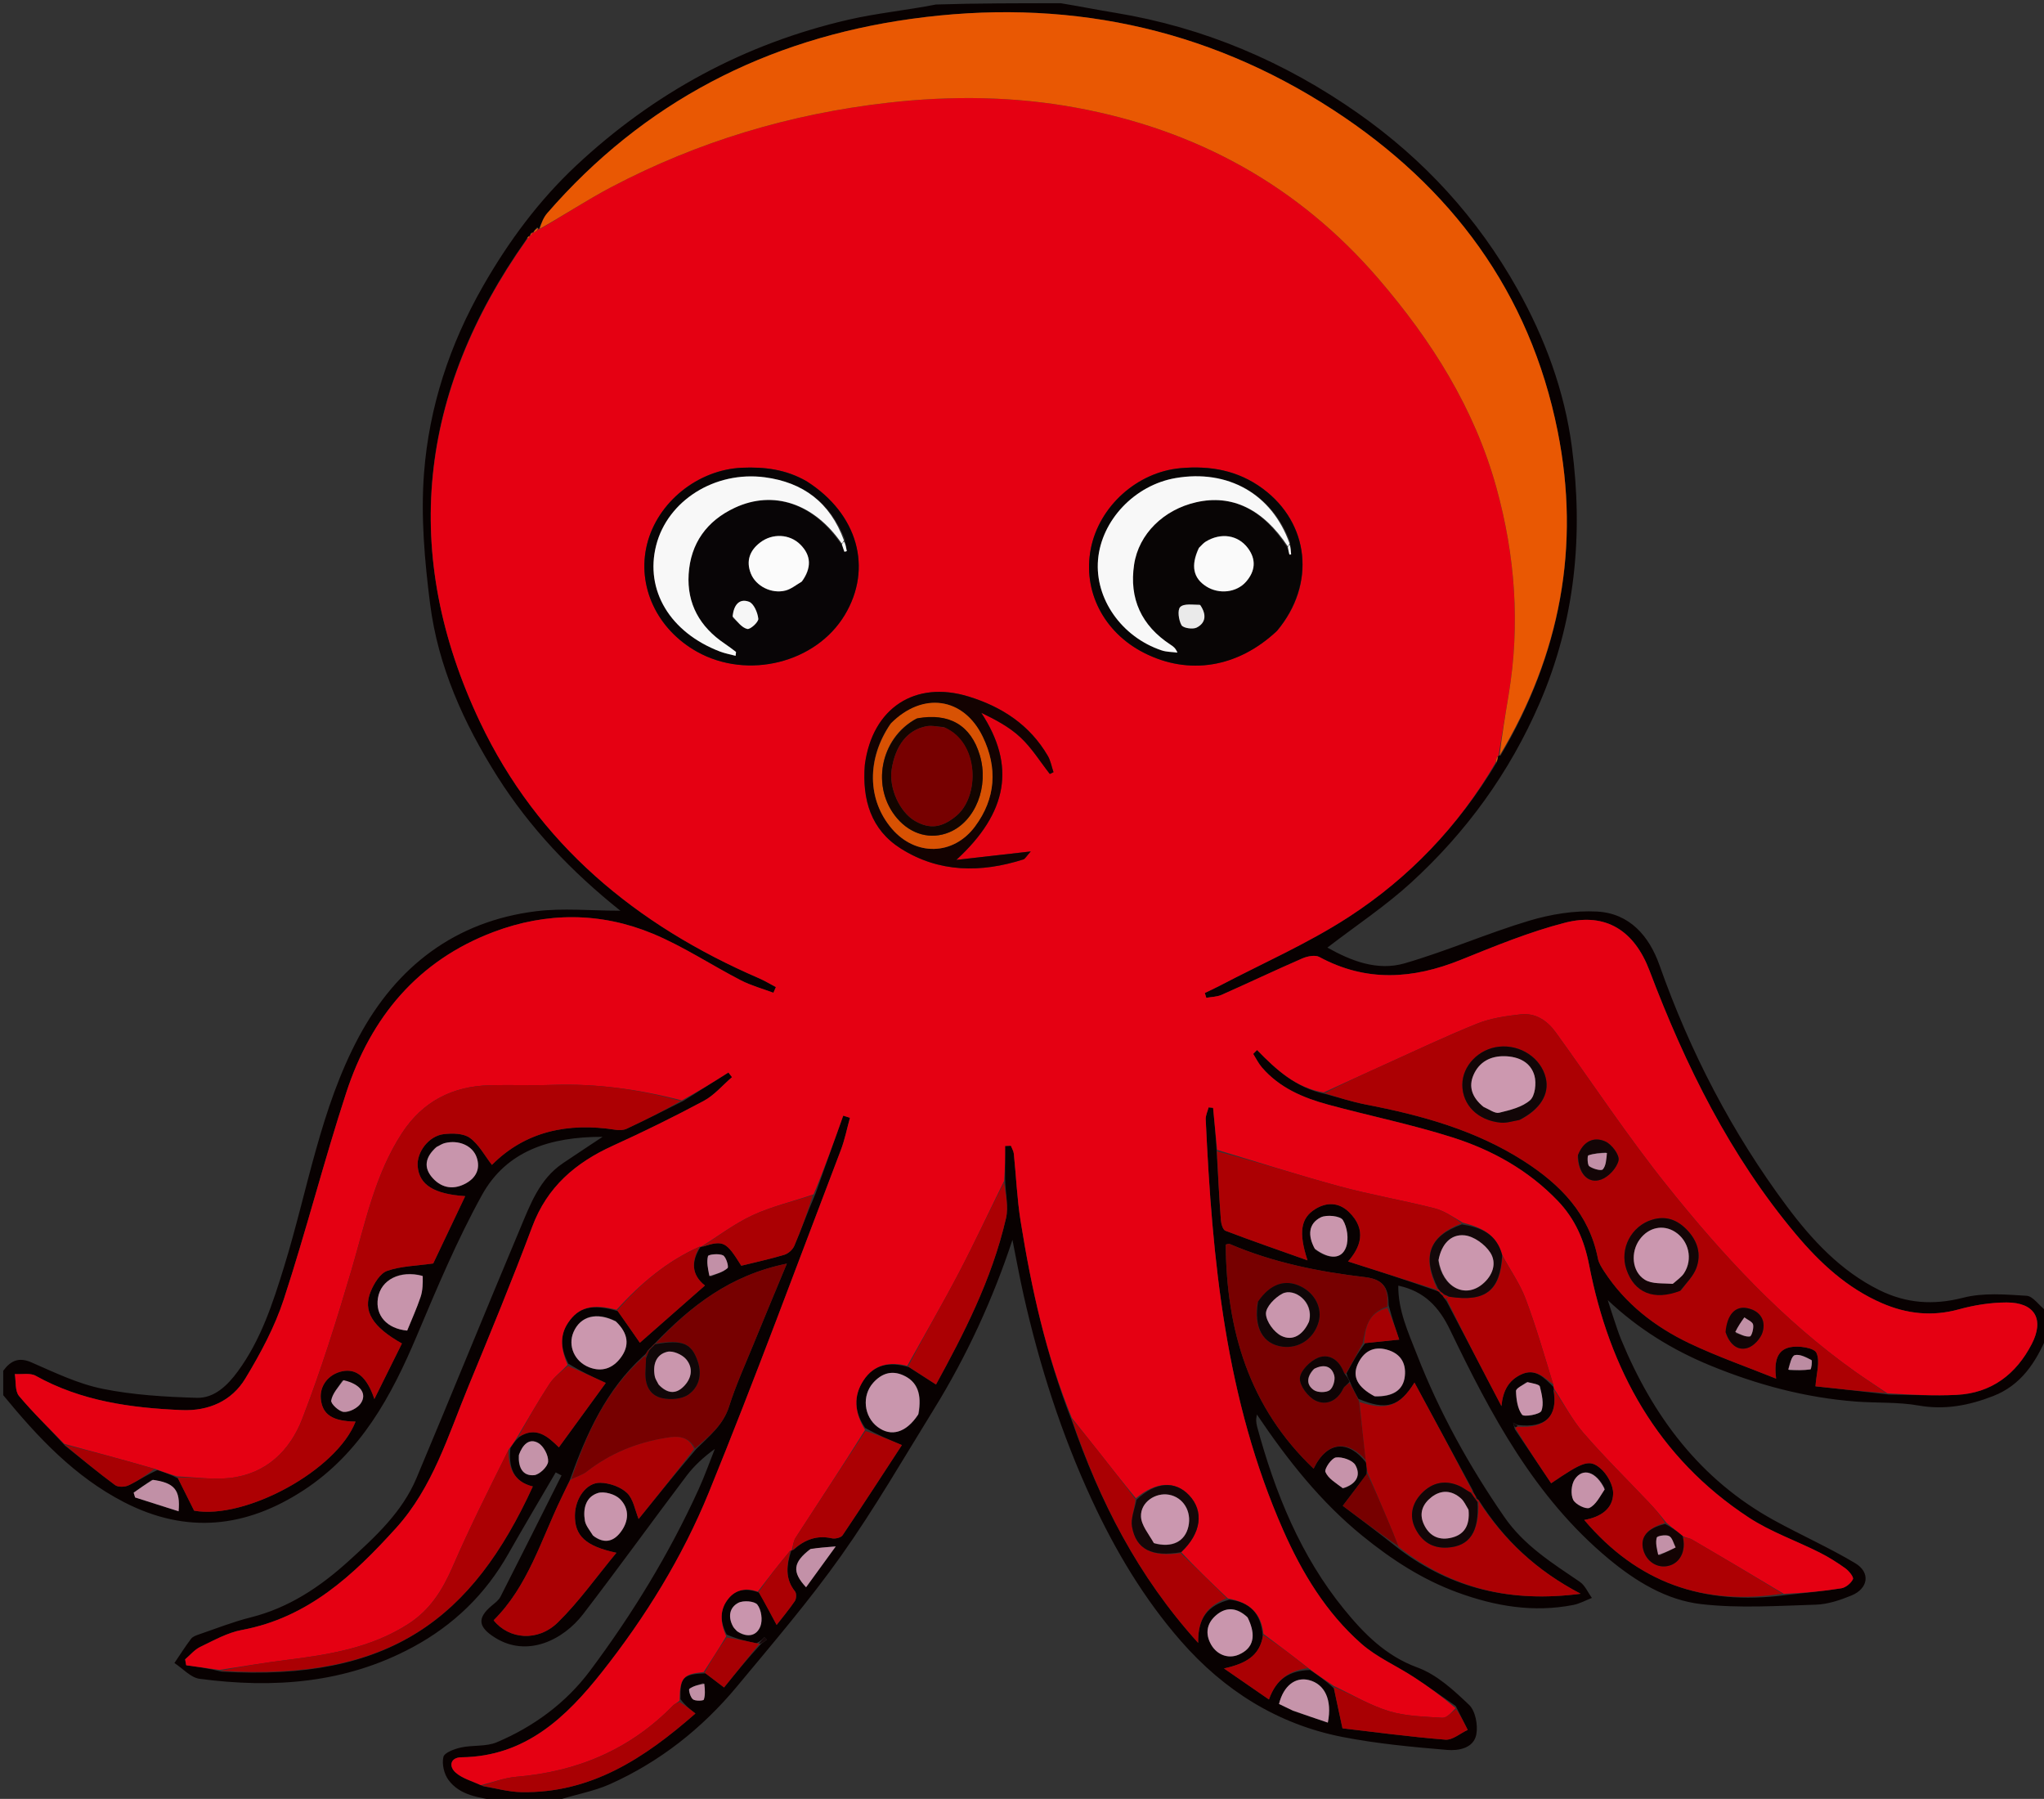 
<svg version="1.1" id="Layer_1" xmlns="http://www.w3.org/2000/svg" xmlns:xlink="http://www.w3.org/1999/xlink" x="0px" y="0px"
	 width="100%" viewBox="0 0 633 557" enable-background="new 0 0 633 557" xml:space="preserve">
<rect x="0" y="0" width="633" height="557" fill="#333333" stroke="none"/>
<path fill="#080101" opacity="1" stroke="none" 
	d="
M634,413.556 
	C630.456,421.945 625.853,428.917 617.28,432.262 
	C609.803,435.18 602.295,436.641 594.111,435.196 
	C587.832,434.087 581.301,434.464 574.896,433.985 
	C559.17,432.809 544.079,428.756 529.585,422.785 
	C518.015,418.019 507.379,411.513 497.893,402.554 
	C498.523,404.5 499.132,406.454 499.789,408.392 
	C500.508,410.513 501.178,412.658 502.031,414.727 
	C511.838,438.501 526.521,458.193 549.493,470.793 
	C557.765,475.33 566.422,479.193 574.519,484.012 
	C579.324,486.873 578.622,491.858 573.395,494.016 
	C569.889,495.463 566.044,496.754 562.313,496.868 
	C550.492,497.228 538.534,498.042 526.857,496.7 
	C516.089,495.463 506.603,489.684 498.173,482.677 
	C475.229,463.605 461.677,437.98 449.063,411.779 
	C445.701,404.796 441.185,399.815 433.028,398.086 
	C432.963,405.786 436.101,412.498 438.76,419.319 
	C445.744,437.234 454.954,453.919 465.894,469.743 
	C472.005,478.582 480.704,483.98 489.249,489.799 
	C490.873,490.905 491.762,493.093 492.99,494.781 
	C491.07,495.523 489.209,496.568 487.22,496.957 
	C474.891,499.373 463.035,497.357 451.375,493.085 
	C440.477,489.091 430.996,482.92 422.024,475.638 
	C409.052,465.11 398.868,452.267 389.235,437.977 
	C389.126,438.873 389.001,439.358 389.025,439.835 
	C389.056,440.474 389.142,441.122 389.31,441.738 
	C394.875,462.218 402.743,481.725 416.242,498.293 
	C422.341,505.778 429.119,512.727 438.981,516.332 
	C444.961,518.517 450.223,523.367 454.964,527.901 
	C456.926,529.778 457.743,534.162 457.195,537.046 
	C456.38,541.33 451.687,542.14 448.202,541.847 
	C437.353,540.936 426.446,539.924 415.779,537.84 
	C395.677,533.912 379.077,523.442 365.688,508.106 
	C354.258,495.013 345.412,480.154 338.131,464.422 
	C328.734,444.119 321.934,422.908 317.015,401.097 
	C315.7,395.267 314.639,389.38 313.541,383.91 
	C307.562,402.066 299.466,419.766 289.172,436.421 
	C279.784,451.61 270.835,467.126 260.527,481.672 
	C250.57,495.72 239.298,508.856 228.284,522.128 
	C217.47,535.158 204.371,545.505 188.889,552.448 
	C183.684,554.783 177.833,555.68 172.139,557.617 
	C166.312,558 160.624,558 154.33,557.618 
	C148.196,556.596 142.485,555.969 138.895,551.156 
	C137.52,549.314 136.793,546.189 137.316,544.022 
	C137.646,542.655 140.742,541.536 142.769,541.09 
	C146.407,540.291 150.512,540.881 153.828,539.482 
	C165.289,534.648 175.313,527.243 182.681,517.391 
	C195.801,499.847 207.248,481.149 216.355,461.136 
	C218.212,457.055 219.711,452.811 221.376,448.643 
	C217.873,451.187 214.957,453.865 212.611,456.972 
	C201.875,471.188 191.45,485.641 180.606,499.772 
	C174.41,507.845 163.273,513.322 153.325,507.094 
	C148.127,503.838 147.661,501.107 152.206,497.243 
	C153.217,496.383 154.418,495.533 154.993,494.405 
	C161.357,481.918 167.613,469.376 173.899,456.85 
	C173.299,456.538 172.699,456.227 172.1,455.916 
	C167.186,464.341 162.186,472.717 157.38,481.203 
	C150.301,493.702 140.431,503.239 127.795,510.044 
	C106.968,521.26 84.687,522.849 61.821,519.825 
	C59.052,519.459 56.608,516.628 54.013,514.939 
	C55.719,512.421 57.346,509.844 59.181,507.425 
	C59.714,506.723 60.804,506.351 61.711,506.042 
	C67.002,504.239 72.229,502.16 77.637,500.808 
	C89.436,497.859 99.195,491.329 107.94,483.382 
	C116.161,475.911 124.532,468.258 128.97,457.704 
	C139.779,432.005 150.244,406.162 161.054,380.464 
	C164.21,372.963 167.058,365.088 174.307,360.197 
	C178.099,357.638 181.921,355.124 186.61,352.005 
	C170.366,351.986 156.838,356.302 149.244,370.052 
	C141.531,384.018 135.313,398.856 129.096,413.59 
	C121.162,432.39 111.661,449.911 94.024,461.432 
	C76.25,473.042 57.811,475.14 38.392,465.118 
	C23.058,457.203 11.705,445.022 1,432 
	C1,429.629 1,427.259 1,424.444 
	C3.404,421.196 5.912,420.179 9.753,421.854 
	C16.919,424.979 24.151,428.483 31.723,430.019 
	C41.273,431.957 51.178,432.529 60.955,432.819 
	C66.466,432.983 70.565,428.83 73.651,424.632 
	C80.781,414.931 84.471,403.585 87.974,392.231 
	C95.341,368.355 99.215,343.235 111.16,320.991 
	C122.834,299.253 140.974,285.271 166.013,282.155 
	C174.37,281.116 182.966,281.991 192.113,281.991 
	C176.972,269.9 164.099,256.378 154.023,240.439 
	C143.626,223.994 135.649,206.35 133.189,186.942 
	C131.495,173.58 130.286,159.877 131.313,146.515 
	C132.89,126.009 139.248,106.647 149.614,88.539 
	C157.552,74.67 166.94,62.018 178.483,51.224 
	C202.503,28.766 230.653,13.494 262.791,6.091 
	C271.618,4.058 280.714,3.195 289.843,1.397 
	C302.688,1 315.375,1 328.531,1 
	C334.469,1.994 339.926,3.067 345.411,3.969 
	C372.859,8.486 397.795,19.096 420.501,35.024 
	C441.056,49.445 457.604,67.528 469.912,89.477 
	C478.483,104.762 484.505,121.101 486.78,138.326 
	C490.374,165.535 487.85,192.216 476.748,217.839 
	C467.462,239.274 454.088,257.67 436.998,273.297 
	C429.049,280.566 419.96,286.587 411.079,293.411 
	C418.382,297.514 426.515,300.739 435.005,298.281 
	C448.027,294.509 460.539,288.991 473.532,285.101 
	C480.271,283.083 487.64,281.874 494.617,282.255 
	C504.644,282.802 510.724,289.814 513.919,298.858 
	C523.41,325.721 536.391,350.773 553.396,373.564 
	C561.108,383.9 569.994,393.495 581.922,399.427 
	C590.27,403.578 598.681,404.21 607.936,401.831 
	C614.165,400.23 621.075,400.809 627.629,401.226 
	C629.609,401.352 631.416,404.201 633.651,405.902 
	C634,408.371 634,410.741 634,413.556 
M201.572,417.219 
	C201.286,417.419 201.101,417.689 200.513,418.295 
	C200.257,418.793 200.002,419.292 199.104,419.983 
	C187.775,430.342 181.682,443.758 176.41,458.409 
	C175.56,460.205 174.725,462.008 173.859,463.796 
	C167.543,476.835 163.522,491.132 152.87,501.706 
	C157.59,507.613 166.545,508.447 172.754,502.363 
	C179.308,495.941 184.673,488.307 190.893,480.798 
	C181.277,478.754 177.934,475.491 178.043,469.14 
	C178.132,463.993 181.541,459.049 185.899,459.125 
	C188.739,459.175 192.186,460.369 194.188,462.28 
	C196.156,464.158 196.642,467.589 197.776,470.333 
	C203.534,463.203 209.268,456.103 215.588,448.692 
	C219.553,444.743 223.949,441.304 225.782,435.501 
	C227.83,429.019 230.669,422.783 233.243,416.473 
	C236.483,408.528 239.802,400.615 243.676,391.268 
	C226.086,394.846 213.939,404.398 202.572,416.216 
	C202.291,416.416 202.11,416.684 201.572,417.219 
M164.024,73.023 
	C164.024,73.023 164.048,73.009 163.658,73.229 
	C163.393,73.419 163.262,73.678 162.767,74.493 
	C129.603,121.479 123.953,171.437 148.644,223.537 
	C166.544,261.306 196.999,286.463 235.011,302.888 
	C236.826,303.672 238.53,304.714 240.285,305.636 
	C240.028,306.224 239.771,306.812 239.514,307.4 
	C236.139,306.13 232.601,305.176 229.419,303.533 
	C220.264,298.807 211.582,293.01 202.112,289.086 
	C185.98,282.4 169.266,282.386 152.869,288.57 
	C129.362,297.437 114.843,315.03 107.233,338.318 
	C100.313,359.495 94.823,381.14 87.89,402.312 
	C85.081,410.892 80.671,419.1 75.972,426.861 
	C71.744,433.842 64.576,436.96 56.31,436.618 
	C40.569,435.968 25.168,433.858 11.06,425.999 
	C9.339,425.04 6.769,425.605 4.592,425.463 
	C4.98,427.762 4.604,430.699 5.894,432.245 
	C10.242,437.454 15.182,442.17 20.194,447.676 
	C25.32,451.762 30.371,455.948 35.639,459.84 
	C36.572,460.529 38.635,460.47 39.786,459.928 
	C42.652,458.579 45.293,456.753 48.74,455.207 
	C50.757,455.854 52.775,456.5 55.129,457.767 
	C56.718,460.953 58.307,464.14 60.115,467.765 
	C75.956,470.607 104.25,455.318 110.11,440.181 
	C103.005,440.081 99.859,438.037 99.356,433.195 
	C98.93,429.085 101.745,425.458 106.036,424.588 
	C110.365,423.71 113.638,426.331 115.939,433.193 
	C118.992,427.037 121.739,421.499 124.469,415.995 
	C115.294,410.846 112.279,405.929 114.81,399.859 
	C115.838,397.395 117.697,394.286 119.896,393.512 
	C124.152,392.015 128.918,391.965 134.161,391.217 
	C137.084,385.066 140.537,377.798 144.063,370.378 
	C134.289,369.726 129.821,366.83 129.349,361.129 
	C128.99,356.782 132.756,351.719 137.428,351.173 
	C140.096,350.861 143.528,350.899 145.503,352.324 
	C148.301,354.341 150.071,357.783 152.342,360.697 
	C162.603,350.339 175.874,347.483 190.684,349.831 
	C191.781,350.005 193.103,349.954 194.08,349.497 
	C199.779,346.828 205.407,344.007 211.675,340.859 
	C216.31,337.937 220.944,335.015 225.579,332.092 
	C225.952,332.57 226.324,333.048 226.697,333.526 
	C223.797,336.016 221.225,339.117 217.935,340.881 
	C208.712,345.826 199.293,350.44 189.765,354.774 
	C178.234,360.02 169.442,367.508 164.838,379.814 
	C158.606,396.473 151.806,412.925 145.021,429.371 
	C138.761,444.548 134.036,460.553 122.672,473.12 
	C109.465,487.725 95.377,500.904 74.904,504.706 
	C70.432,505.536 66.203,507.938 62.02,509.944 
	C60.248,510.794 58.883,512.491 57.333,513.803 
	C57.443,514.412 57.553,515.022 57.662,515.631 
	C61.102,516.108 64.542,516.584 68.617,517.593 
	C120.749,520.726 146.26,501.194 165.006,460.269 
	C159.008,458.819 157.437,454.446 158.069,448.357 
	C158.739,447.281 159.409,446.206 160.773,444.986 
	C165.921,441.465 169.578,444.703 173.077,448.146 
	C178.241,441.057 183.141,434.329 187.6,428.208 
	C183.568,426.346 179.915,424.66 176.012,422.244 
	C173.849,418.028 173.091,413.799 175.936,409.558 
	C179.165,404.747 183.43,403.612 191.365,405.99 
	C193.684,409.328 196.003,412.665 198.157,415.764 
	C204.493,410.193 211.332,404.181 218.31,398.047 
	C214.089,394.724 214.024,390.564 216.995,386.011 
	C216.995,386.011 217.063,386.078 217.838,385.968 
	C224.071,383.977 224.852,384.372 229.558,391.914 
	C234.01,390.815 238.51,389.852 242.901,388.527 
	C244.126,388.158 245.495,386.919 245.997,385.738 
	C248.19,380.579 250.088,375.296 252.574,369.529 
	C255.429,361.501 258.283,353.473 261.138,345.445 
	C261.833,345.667 262.527,345.889 263.222,346.111 
	C262.293,349.45 261.626,352.889 260.395,356.113 
	C246.892,391.48 233.82,427.026 219.532,462.076 
	C211.359,482.125 199.906,500.675 186.459,517.69 
	C175.378,531.711 162.681,543.909 142.889,544.124 
	C139.497,544.161 138.879,546.893 141.119,548.867 
	C143.227,550.725 146.282,551.507 149.667,553.106 
	C153.586,553.734 157.496,554.838 161.426,554.912 
	C183.046,555.318 199.6,544.391 215.37,530.562 
	C213.615,529.194 212.207,528.097 210.744,526.138 
	C210.557,519.438 211.491,518.344 218.507,518.13 
	C220.274,519.481 222.041,520.832 224.227,522.503 
	C227.556,518.384 231.37,513.664 235.775,508.92 
	C236.337,508.526 236.899,508.133 237.462,507.739 
	C237.204,507.466 236.946,507.192 236.688,506.919 
	C236.148,507.545 235.608,508.17 234.216,508.829 
	C231.264,508.183 228.311,507.536 225.061,506.121 
	C223.017,502.282 222.767,498.424 225.623,494.948 
	C227.988,492.069 231.209,491.634 235.187,493.176 
	C236.919,496.42 238.651,499.663 240.507,503.138 
	C242.061,501.142 244.239,498.542 246.145,495.757 
	C246.632,495.045 246.705,493.386 246.21,492.772 
	C242.967,488.738 243.662,484.5 245.053,480.099 
	C245.053,480.099 245.148,480.128 245.787,479.86 
	C249.156,476.738 252.955,475.269 257.637,476.322 
	C258.647,476.549 260.435,476.123 260.938,475.375 
	C267.296,465.924 273.483,456.359 279.304,447.451 
	C275.243,445.742 271.729,444.263 267.924,442.131 
	C264.598,437.302 264.183,432.284 267.456,427.347 
	C270.718,422.428 275.531,421.55 281.501,423.334 
	C284.393,425.188 287.284,427.042 289.867,428.698 
	C298.066,413.69 307.146,396.404 311.549,377.172 
	C312.357,373.64 311.399,369.704 311.269,365.041 
	C311.269,361.638 311.269,358.235 311.269,354.832 
	C311.865,354.811 312.46,354.789 313.055,354.768 
	C313.371,355.59 313.884,356.391 313.972,357.236 
	C314.69,364.167 314.964,371.164 316.061,378.031 
	C319.39,398.861 323.906,419.411 331.904,439.802 
	C340.566,464.777 352.292,487.981 371.056,508.703 
	C370.891,500.926 374.135,497.066 380.754,495.32 
	C387.047,496.078 390.606,499.556 391.058,506.635 
	C390.153,512.772 385.669,515.156 379.052,516.617 
	C384.168,520.149 388.277,522.985 392.974,526.228 
	C395.257,519.748 399.471,517.28 405.721,517.093 
	C408.147,518.728 410.572,520.363 413.076,522.764 
	C413.857,526.386 414.638,530.008 415.749,535.156 
	C425.667,536.306 436.613,537.79 447.607,538.666 
	C449.821,538.843 452.218,536.711 454.53,535.644 
	C453.394,533.387 452.258,531.13 450.833,528.264 
	C446.492,525.256 442.219,522.144 437.793,519.265 
	C432.415,515.767 426.322,513.13 421.575,508.945 
	C410.663,499.325 403.201,486.981 397.385,473.799 
	C379.515,433.292 375.395,390.124 373.395,346.592 
	C373.339,345.373 373.975,344.122 374.288,342.887 
	C374.752,342.934 375.216,342.982 375.68,343.03 
	C376.096,347.363 376.511,351.696 376.809,356.951 
	C377.219,363.901 377.573,370.856 378.094,377.798 
	C378.181,378.962 378.718,380.792 379.511,381.094 
	C387.6,384.176 395.786,387.006 404.915,390.25 
	C402.068,381.544 402.876,377.193 407.208,374.441 
	C410.868,372.116 414.658,372.292 417.744,375.283 
	C423.509,380.87 421.19,386.403 417.469,390.595 
	C426.537,393.489 435.619,396.387 444.999,399.709 
	C445.317,399.821 445.634,399.933 446.035,400.557 
	C446.312,400.752 446.589,400.947 447.028,401.613 
	C447.202,401.911 447.446,402.13 447.987,402.923 
	C453.651,413.744 459.314,424.564 464.978,435.384 
	C465.429,430.663 467.14,427.478 471.003,425.62 
	C475.375,423.517 478.14,426.474 481.094,429.48 
	C481.094,429.48 481.246,429.918 481.098,430.653 
	C482.519,438.484 478.679,442.324 469.911,441.22 
	C469.474,440.98 469.037,440.74 468.6,440.5 
	C468.701,440.983 468.801,441.467 469.163,442.601 
	C472.901,448.16 476.638,453.719 480.371,459.271 
	C490.141,452.654 492.146,451.72 495.59,454.624 
	C497.712,456.413 499.635,459.855 499.574,462.507 
	C499.466,467.188 495.739,469.746 490.618,470.636 
	C507.145,490.139 527.613,497.258 552.96,493.901 
	C558.718,493.236 564.499,492.719 570.215,491.798 
	C571.596,491.575 573.233,490.237 573.828,488.975 
	C574.129,488.338 572.59,486.412 571.488,485.619 
	C568.936,483.784 566.238,482.096 563.43,480.684 
	C556.162,477.029 548.311,474.303 541.565,469.878 
	C513.325,451.355 498.419,424.07 492.115,391.624 
	C490.632,383.994 487.778,377.422 482.427,371.838 
	C473.33,362.343 462.119,356.098 449.844,352.192 
	C437.215,348.173 424.155,345.524 411.346,342.05 
	C403.569,339.941 396.218,336.827 390.781,330.49 
	C389.718,329.25 388.987,327.723 388.103,326.329 
	C388.5,325.927 388.897,325.525 389.294,325.123 
	C395.196,331.189 401.338,336.845 410.467,338.749 
	C414.64,339.848 418.768,341.188 422.996,342.004 
	C440.244,345.332 457.027,349.945 471.987,359.56 
	C483.24,366.793 492.154,375.883 494.855,389.687 
	C495.127,391.076 495.973,392.411 496.767,393.631 
	C503.321,403.697 512.513,410.84 523.151,415.913 
	C531.871,420.071 541.054,423.257 550.033,426.874 
	C549.379,421.659 550.243,418.078 554.247,417.175 
	C556.889,416.579 561.782,417.296 562.523,418.888 
	C563.761,421.547 562.482,425.378 562.228,429.256 
	C568.626,429.959 576.367,430.808 585.02,431.809 
	C592.005,431.866 599.009,432.258 605.973,431.901 
	C616.738,431.348 624.349,425.539 629.197,416.169 
	C633.177,408.477 630.135,403.281 621.423,403.297 
	C616.498,403.306 611.44,404.102 606.683,405.415 
	C598.386,407.707 590.543,406.859 582.825,403.521 
	C572.001,398.838 563.584,391.015 556.156,382.167 
	C535.784,357.903 521.962,329.942 510.824,300.53 
	C506.162,288.221 497.339,282.456 484.682,285.707 
	C473.651,288.54 462.975,292.938 452.372,297.214 
	C437.544,303.194 423.084,304.163 408.583,296.321 
	C407.263,295.607 404.863,296.094 403.291,296.776 
	C394.913,300.417 386.662,304.348 378.308,308.045 
	C376.876,308.68 375.159,308.673 373.574,308.962 
	C373.422,308.462 373.27,307.962 373.118,307.461 
	C374.624,306.734 376.153,306.048 377.634,305.271 
	C391.005,298.26 404.976,292.17 417.589,283.988 
	C436.335,271.828 451.657,255.854 463.568,235.943 
	C463.739,235.298 463.909,234.654 464.008,234.019 
	C464.008,234.019 464.057,234.072 464.734,233.891 
	C483.181,202.66 489.502,169.152 482.392,133.566 
	C473.768,90.398 449.318,57.742 412.894,34.046 
	C373.048,8.125 329.1,-0.685 282.178,5.851 
	C237.328,12.098 199.341,31.608 169.447,66.037 
	C168.267,67.397 167.629,69.229 166.845,70.962 
	C166.845,70.962 166.96,70.848 166.369,70.371 
	C165.895,70.911 165.422,71.452 165.005,72.004 
	C165.005,72.004 165.004,71.945 164.506,72.131 
	C164.344,72.437 164.182,72.744 164.024,73.023 
M457.078,463.369 
	C456.748,462.886 456.418,462.404 455.973,461.23 
	C450.024,450.238 444.076,439.245 438.044,428.099 
	C433.438,435.538 429.344,436.817 420.692,433.133 
	C419.768,431.482 418.845,429.831 417.943,427.544 
	C417.636,427.035 417.329,426.525 417.004,425.236 
	C418.668,422.151 420.333,419.067 422.803,415.868 
	C426.124,415.531 429.444,415.193 433.321,414.799 
	C432.275,411.696 431.146,408.344 430.054,404.16 
	C429.988,399.25 428.905,396.178 422.702,395.452 
	C408.378,393.776 394.197,390.924 380.799,385.176 
	C380.444,385.023 379.895,385.322 379.596,385.38 
	C379.803,412.012 386.901,435.811 406.801,454.748 
	C411.207,445.69 417.933,446.215 423.031,452.853 
	C423.186,453.858 423.34,454.862 423.194,456.595 
	C420.977,459.508 418.759,462.422 415.839,466.258 
	C420.89,470.045 426.917,474.563 433.31,479.643 
	C449.617,491.931 467.916,496.32 489.498,493.487 
	C475.796,486.317 465.764,476.856 457.921,464.439 
	C457.621,464.287 457.32,464.135 457.078,463.369 
M284.568,437.624 
	C285.572,431.592 284.041,427.818 279.81,425.883 
	C276.088,424.181 272.969,425.314 270.428,428.15 
	C266.823,432.174 267.533,438.627 271.778,441.832 
	C275.965,444.993 280.643,443.663 284.568,437.624 
M190.454,408.946 
	C184.778,406.156 179.752,407.529 177.619,412.452 
	C175.775,416.708 177.929,421.608 182.463,423.371 
	C186.406,424.903 189.725,423.68 192.145,420.511 
	C195.108,416.629 194.556,412.816 190.454,408.946 
M130.545,394.94 
	C123.855,393.211 117.939,396.282 117.038,401.95 
	C116.193,407.274 119.783,411.409 126.098,412.006 
	C127.477,408.603 129.056,405.155 130.253,401.579 
	C130.923,399.581 130.961,397.37 130.545,394.94 
M426.034,432.443 
	C431.471,432.512 434.607,430.376 435.059,426.094 
	C435.509,421.84 433.512,419.005 429.445,417.893 
	C425.289,416.756 422.249,418.55 420.511,422.308 
	C418.69,426.242 420.373,429.51 426.034,432.443 
M134.886,355.344 
	C131.709,358.258 131.013,361.528 134.056,364.84 
	C136.991,368.035 140.704,368.44 144.412,366.335 
	C147.431,364.62 148.826,361.862 147.62,358.366 
	C146.37,354.739 142.078,352.864 137.758,353.942 
	C136.978,354.136 136.265,354.604 134.886,355.344 
M386.105,500.534 
	C383.108,497.782 379.835,497.449 376.719,500.051 
	C374.096,502.243 373.142,505.16 374.692,508.517 
	C376.416,512.249 380.198,513.849 383.686,512.316 
	C388.163,510.348 389.182,506.481 386.105,500.534 
M183.913,475.725 
	C187.051,478.062 189.875,477.394 192.116,474.516 
	C194.764,471.114 195.02,467.167 191.989,464.152 
	C190.49,462.661 187.131,461.69 185.174,462.296 
	C181.387,463.469 180.502,467.186 181.135,470.875 
	C181.396,472.392 182.579,473.75 183.913,475.725 
M400.699,529.835 
	C404.174,531.009 407.648,532.184 411.213,533.388 
	C412.624,526.309 410.234,521.448 405.372,520.22 
	C401.144,519.152 397.481,522.002 396.094,527.612 
	C397.373,528.222 398.694,528.852 400.699,529.835 
M407.402,386.987 
	C411.633,390 415.473,389.982 416.859,386.166 
	C417.751,383.714 417.243,379.999 415.87,377.769 
	C415.079,376.484 410.811,376.033 408.997,376.955 
	C405.184,378.893 404.939,382.594 407.402,386.987 
M496.919,460.784 
	C494.372,455.653 490.143,454.3 487.646,458.107 
	C486.601,459.701 486.381,462.689 487.184,464.379 
	C487.861,465.802 491.115,467.431 492.242,466.895 
	C494.223,465.952 495.451,463.425 496.919,460.784 
M46.946,458.27 
	C45.093,459.575 43.24,460.879 41.388,462.184 
	C41.539,462.679 41.691,463.174 41.842,463.669 
	C46.272,465.079 50.703,466.489 55.306,467.955 
	C55.901,461.333 54.001,459.116 46.946,458.27 
M472.648,428.017 
	C471.533,428.925 469.458,429.865 469.486,430.737 
	C469.568,433.254 469.943,436.158 471.358,438.044 
	C471.943,438.825 476.908,437.972 477.346,436.862 
	C478.193,434.716 477.495,431.796 476.878,429.338 
	C476.696,428.611 474.637,428.356 472.648,428.017 
M228.523,505.313 
	C231.5,507.223 234.345,506.53 235.493,503.535 
	C236.226,501.624 235.778,498.461 234.549,496.871 
	C233.679,495.745 230.183,495.486 228.631,496.305 
	C225.854,497.769 225.419,500.702 227.015,503.618 
	C227.25,504.046 227.607,504.406 228.523,505.313 
M106.005,427.463 
	C104.774,429.514 102.958,431.464 102.576,433.663 
	C102.402,434.663 105.004,437.086 106.46,437.184 
	C108.179,437.3 110.657,436.046 111.678,434.594 
	C113.817,431.549 111.576,428.503 106.005,427.463 
M160.606,450.822 
	C160.477,454.227 161.746,457.077 165.391,456.77 
	C167.046,456.631 169.633,454.141 169.748,452.567 
	C169.887,450.66 168.343,447.733 166.662,446.79 
	C163.87,445.224 161.833,447.333 160.606,450.822 
M416.206,460.789 
	C419.873,459.629 421.593,456.942 419.754,453.667 
	C418.89,452.13 415.677,451.036 413.728,451.287 
	C412.378,451.46 410.065,454.829 410.476,455.795 
	C411.336,457.819 413.711,459.198 416.206,460.789 
M250.676,479.819 
	C245.564,483.809 245.205,486.693 249.628,491.479 
	C252.448,487.599 255.206,483.803 258.818,478.831 
	C255.395,479.101 253.37,479.262 250.676,479.819 
M220.032,395.306 
	C221.841,394.475 223.892,393.918 225.313,392.652 
	C225.755,392.26 224.87,389.187 223.907,388.701 
	C222.633,388.059 219.393,388.421 219.259,388.938 
	C218.777,390.801 219.242,392.91 220.032,395.306 
M554.03,424.371 
	C556.25,424.298 558.485,424.331 560.67,424.016 
	C560.933,423.978 561.314,421.31 560.976,421.134 
	C559.378,420.301 557.387,419.23 555.86,419.596 
	C554.817,419.847 554.306,422.32 554.03,424.371 
M217.831,521.111 
	C216.349,521.673 214.713,522.027 213.49,522.937 
	C213.168,523.176 213.794,525.57 214.592,526.18 
	C215.36,526.768 217.842,526.637 217.96,526.284 
	C218.443,524.834 218.313,523.18 217.831,521.111 
z"/>
<path fill="#E50012" opacity="1" stroke="none" 
	d="
M54.792,457.146 
	C52.775,456.5 50.757,455.854 48.147,454.871 
	C38.334,452.047 29.115,449.561 19.896,447.074 
	C15.182,442.17 10.242,437.454 5.894,432.245 
	C4.604,430.699 4.98,427.762 4.592,425.463 
	C6.769,425.605 9.339,425.04 11.06,425.999 
	C25.168,433.858 40.569,435.968 56.31,436.618 
	C64.576,436.96 71.744,433.842 75.972,426.861 
	C80.671,419.1 85.081,410.892 87.89,402.312 
	C94.823,381.14 100.313,359.495 107.233,338.318 
	C114.843,315.03 129.362,297.437 152.869,288.57 
	C169.266,282.386 185.98,282.4 202.112,289.086 
	C211.582,293.01 220.264,298.807 229.419,303.533 
	C232.601,305.176 236.139,306.13 239.514,307.4 
	C239.771,306.812 240.028,306.224 240.285,305.636 
	C238.53,304.714 236.826,303.672 235.011,302.888 
	C196.999,286.463 166.544,261.306 148.644,223.537 
	C123.953,171.437 129.603,121.479 163.189,74.118 
	C163.833,73.543 163.979,73.299 164.048,73.009 
	C164.048,73.009 164.024,73.023 164.263,72.93 
	C164.669,72.54 164.837,72.243 165.004,71.945 
	C165.004,71.945 165.005,72.004 165.3,72.017 
	C166.05,71.636 166.505,71.242 166.96,70.848 
	C166.96,70.848 166.845,70.962 167.169,70.941 
	C174.752,66.573 181.827,61.877 189.303,57.943 
	C216.19,43.797 244.779,35.245 275.012,31.809 
	C294.621,29.58 314.11,29.806 333.437,33.378 
	C370.631,40.254 402.117,57.493 426.944,86.37 
	C443.376,105.482 456.609,126.433 463.397,150.924 
	C469.227,171.961 470.814,193.348 467.226,214.995 
	C466.172,221.354 465.113,227.713 464.057,234.072 
	C464.057,234.072 464.008,234.019 463.744,234.191 
	C463.328,235.035 463.176,235.707 463.025,236.379 
	C451.657,255.854 436.335,271.828 417.589,283.988 
	C404.976,292.17 391.005,298.26 377.634,305.271 
	C376.153,306.048 374.624,306.734 373.118,307.461 
	C373.27,307.962 373.422,308.462 373.574,308.962 
	C375.159,308.673 376.876,308.68 378.308,308.045 
	C386.662,304.348 394.913,300.417 403.291,296.776 
	C404.863,296.094 407.263,295.607 408.583,296.321 
	C423.084,304.163 437.544,303.194 452.372,297.214 
	C462.975,292.938 473.651,288.54 484.682,285.707 
	C497.339,282.456 506.162,288.221 510.824,300.53 
	C521.962,329.942 535.784,357.903 556.156,382.167 
	C563.584,391.015 572.001,398.838 582.825,403.521 
	C590.543,406.859 598.386,407.707 606.683,405.415 
	C611.44,404.102 616.498,403.306 621.423,403.297 
	C630.135,403.281 633.177,408.477 629.197,416.169 
	C624.349,425.539 616.738,431.348 605.973,431.901 
	C599.009,432.258 592.005,431.866 584.481,431.416 
	C580.789,428.915 577.582,426.883 574.492,424.687 
	C551.973,408.686 533.415,388.556 516.304,367.18 
	C504.112,351.95 493.311,335.607 481.88,319.767 
	C479.186,316.033 475.591,313.562 470.921,314.083 
	C466.368,314.591 461.655,315.268 457.448,316.957 
	C447.602,320.909 438.009,325.495 428.328,329.858 
	C422.19,332.625 416.078,335.451 409.954,338.25 
	C401.338,336.845 395.196,331.189 389.294,325.123 
	C388.897,325.525 388.5,325.927 388.103,326.329 
	C388.987,327.723 389.718,329.25 390.781,330.49 
	C396.218,336.827 403.569,339.941 411.346,342.05 
	C424.155,345.524 437.215,348.173 449.844,352.192 
	C462.119,356.098 473.33,362.343 482.427,371.838 
	C487.778,377.422 490.632,383.994 492.115,391.624 
	C498.419,424.07 513.325,451.355 541.565,469.878 
	C548.311,474.303 556.162,477.029 563.43,480.684 
	C566.238,482.096 568.936,483.784 571.488,485.619 
	C572.59,486.412 574.129,488.338 573.828,488.975 
	C573.233,490.237 571.596,491.575 570.215,491.798 
	C564.499,492.719 558.718,493.236 552.42,493.509 
	C542.592,487.633 533.313,482.13 523.997,476.692 
	C523.188,476.22 522.131,476.175 521.081,475.607 
	C519.341,474.117 517.708,472.95 516.026,471.45 
	C514.219,469.162 512.505,467.167 510.699,465.258 
	C503.911,458.084 496.838,451.158 490.388,443.695 
	C486.813,439.558 484.26,434.539 481.246,429.918 
	C481.246,429.918 481.094,429.48 481.064,428.848 
	C478.203,419.481 475.669,410.634 472.423,402.056 
	C470.675,397.436 467.707,393.278 465.193,388.563 
	C463.448,382.04 458.596,380.026 452.987,378.578 
	C450.032,376.825 447.26,374.896 444.196,374.12 
	C434.463,371.655 424.528,369.961 414.844,367.334 
	C402.119,363.882 389.559,359.826 376.927,356.029 
	C376.511,351.696 376.096,347.363 375.68,343.03 
	C375.216,342.982 374.752,342.934 374.288,342.887 
	C373.975,344.122 373.339,345.373 373.395,346.592 
	C375.395,390.124 379.515,433.292 397.385,473.799 
	C403.201,486.981 410.663,499.325 421.575,508.945 
	C426.322,513.13 432.415,515.767 437.793,519.265 
	C442.219,522.144 446.492,525.256 450.791,528.912 
	C449.389,530.382 447.979,531.978 446.678,531.894 
	C441.11,531.538 435.347,531.428 430.087,529.818 
	C424.149,528 418.674,524.67 412.998,521.997 
	C410.572,520.363 408.147,518.728 405.341,516.639 
	C400.4,512.758 395.839,509.331 391.278,505.904 
	C390.606,499.556 387.047,496.078 380.271,494.95 
	C375.055,490.02 370.323,485.459 365.797,480.605 
	C372.037,474.759 372.919,467.912 368.235,462.972 
	C363.884,458.384 357.824,458.791 351.771,463.914 
	C347.724,459.021 343.996,454.263 340.254,449.517 
	C337.492,446.014 334.71,442.526 331.937,439.03 
	C323.906,419.411 319.39,398.861 316.061,378.031 
	C314.964,371.164 314.69,364.167 313.972,357.236 
	C313.884,356.391 313.371,355.59 313.055,354.768 
	C312.46,354.789 311.865,354.811 311.269,354.832 
	C311.269,358.235 311.269,361.638 310.946,365.682 
	C306.041,375.668 301.659,385.117 296.825,394.33 
	C291.766,403.973 286.272,413.389 280.969,422.904 
	C275.531,421.55 270.718,422.428 267.456,427.347 
	C264.183,432.284 264.598,437.302 267.889,442.774 
	C260.694,454.296 253.504,465.155 246.419,476.082 
	C245.678,477.225 245.557,478.77 245.148,480.128 
	C245.148,480.128 245.053,480.099 244.748,480.098 
	C241.187,484.337 237.93,488.577 234.673,492.818 
	C231.209,491.634 227.988,492.069 225.623,494.948 
	C222.767,498.424 223.017,502.282 224.893,506.673 
	C222.454,510.729 220.183,514.233 217.912,517.737 
	C211.491,518.344 210.557,519.438 210.437,526.59 
	C209.567,527.375 208.899,527.605 208.457,528.057 
	C195.129,541.714 178.772,548.591 159.901,550.163 
	C156.194,550.472 152.578,551.867 148.921,552.762 
	C146.282,551.507 143.227,550.725 141.119,548.867 
	C138.879,546.893 139.497,544.161 142.889,544.124 
	C162.681,543.909 175.378,531.711 186.459,517.69 
	C199.906,500.675 211.359,482.125 219.532,462.076 
	C233.82,427.026 246.892,391.48 260.395,356.113 
	C261.626,352.889 262.293,349.45 263.222,346.111 
	C262.527,345.889 261.833,345.667 261.138,345.445 
	C258.283,353.473 255.429,361.501 251.943,369.822 
	C245.211,372.124 238.864,373.602 233.079,376.29 
	C227.441,378.909 222.378,382.765 217.063,386.078 
	C217.063,386.078 216.995,386.011 216.658,386.001 
	C206.365,390.57 198.275,397.569 190.938,405.547 
	C183.43,403.612 179.165,404.747 175.936,409.558 
	C173.091,413.799 173.849,418.028 175.763,422.62 
	C173.703,424.82 171.531,426.406 170.152,428.512 
	C166.607,433.929 163.413,439.575 160.079,445.13 
	C159.409,446.206 158.739,447.281 157.596,448.72 
	C151.466,461.016 145.507,472.82 140.264,484.934 
	C137.139,492.153 133.322,498.38 126.582,502.752 
	C114.919,510.317 101.727,512.367 88.357,514.039 
	C81.545,514.89 74.772,516.044 67.981,517.061 
	C64.542,516.584 61.102,516.108 57.662,515.631 
	C57.553,515.022 57.443,514.412 57.333,513.803 
	C58.883,512.491 60.248,510.794 62.02,509.944 
	C66.203,507.938 70.432,505.536 74.904,504.706 
	C95.377,500.904 109.465,487.725 122.672,473.12 
	C134.036,460.553 138.761,444.548 145.021,429.371 
	C151.806,412.925 158.606,396.473 164.838,379.814 
	C169.442,367.508 178.234,360.02 189.765,354.774 
	C199.293,350.44 208.712,345.826 217.935,340.881 
	C221.225,339.117 223.797,336.016 226.697,333.526 
	C226.324,333.048 225.952,332.57 225.579,332.092 
	C220.944,335.015 216.31,337.937 211.137,340.724 
	C197.699,337.244 184.626,335.478 171.263,335.926 
	C164.773,336.144 158.268,335.873 151.775,336.029 
	C140.202,336.306 130.936,340.997 124.512,350.818 
	C116.066,363.729 113.143,378.645 108.878,393.13 
	C104.294,408.695 99.433,424.231 93.59,439.353 
	C89.792,449.182 82.343,456.445 71.123,457.646 
	C65.759,458.22 60.241,457.358 54.792,457.146 
M249.506,148.881 
	C243.38,145.328 236.711,144.528 229.773,144.833 
	C216.135,145.431 203.604,155.487 200.379,168.542 
	C197.189,181.456 203.415,194.833 215.856,201.793 
	C231.502,210.547 252.663,205.294 261.601,190.439 
	C270.332,175.928 265.672,159.097 249.506,148.881 
M395.665,195.136 
	C407.56,180.887 405.523,162.016 391.059,151.312 
	C383.385,145.633 374.78,144.136 365.539,144.973 
	C352.154,146.185 340.372,156.784 337.81,169.928 
	C335.262,182.999 341.779,195.765 354.247,202.124 
	C368.102,209.19 383.295,206.788 395.665,195.136 
M267.809,237.133 
	C266.976,247.641 269.74,256.902 278.931,262.72 
	C290.824,270.25 303.785,270.278 316.912,266.116 
	C317.485,265.935 317.861,265.127 319.205,263.644 
	C310.719,264.607 303.435,265.434 296.152,266.262 
	C312.148,251.591 314.618,237.079 303.879,220.698 
	C308.224,222.804 312.585,225.089 316.043,228.335 
	C319.534,231.612 322.13,235.842 325.118,239.655 
	C325.497,239.468 325.876,239.281 326.255,239.093 
	C325.682,237.404 325.375,235.56 324.495,234.05 
	C318.911,224.477 310.292,218.843 299.918,215.663 
	C283.422,210.607 270.158,219.18 267.809,237.133 
z"/>
<path fill="#E95803" opacity="1" stroke="none" 
	d="
M464.395,233.981 
	C465.113,227.713 466.172,221.354 467.226,214.995 
	C470.814,193.348 469.227,171.961 463.397,150.924 
	C456.609,126.433 443.376,105.482 426.944,86.37 
	C402.117,57.493 370.631,40.254 333.437,33.378 
	C314.11,29.806 294.621,29.58 275.012,31.809 
	C244.779,35.245 216.19,43.797 189.303,57.943 
	C181.827,61.877 174.752,66.573 167.116,70.88 
	C167.629,69.229 168.267,67.397 169.447,66.037 
	C199.341,31.608 237.328,12.098 282.178,5.851 
	C329.1,-0.685 373.048,8.125 412.894,34.046 
	C449.318,57.742 473.768,90.398 482.392,133.566 
	C489.502,169.152 483.181,202.66 464.395,233.981 
z"/>
<path fill="#AC0003" opacity="1" stroke="none" 
	d="
M410.21,338.5 
	C416.078,335.451 422.19,332.625 428.328,329.858 
	C438.009,325.495 447.602,320.909 457.448,316.957 
	C461.655,315.268 466.368,314.591 470.921,314.083 
	C475.591,313.562 479.186,316.033 481.88,319.767 
	C493.311,335.607 504.112,351.95 516.304,367.18 
	C533.415,388.556 551.973,408.686 574.492,424.687 
	C577.582,426.883 580.789,428.915 584.024,431.34 
	C576.367,430.808 568.626,429.959 562.228,429.256 
	C562.482,425.378 563.761,421.547 562.523,418.888 
	C561.782,417.296 556.889,416.579 554.247,417.175 
	C550.243,418.078 549.379,421.659 550.033,426.874 
	C541.054,423.257 531.871,420.071 523.151,415.913 
	C512.513,410.84 503.321,403.697 496.767,393.631 
	C495.973,392.411 495.127,391.076 494.855,389.687 
	C492.154,375.883 483.24,366.793 471.987,359.56 
	C457.027,349.945 440.244,345.332 422.996,342.004 
	C418.768,341.188 414.64,339.848 410.21,338.5 
M470.875,346.666 
	C477.041,343.466 479.889,338.77 478.7,333.766 
	C477.243,327.632 470.901,323.389 464.247,324.096 
	C457.922,324.769 452.86,330.018 452.868,335.899 
	C452.876,342.136 457.633,346.941 464.771,347.614 
	C466.526,347.779 468.353,347.174 470.875,346.666 
M520.664,399.491 
	C522.255,397.234 524.376,395.177 525.319,392.675 
	C526.963,388.313 525.691,384.204 522.445,380.83 
	C519.482,377.749 515.997,376.366 511.689,377.658 
	C505.211,379.6 501.517,386.61 503.668,393.005 
	C506.115,400.282 512.149,402.831 520.664,399.491 
M488.552,358.007 
	C488.756,363.332 491.78,366.707 495.894,365.217 
	C498.198,364.383 500.755,361.603 501.245,359.287 
	C501.596,357.628 499.134,354.331 497.172,353.453 
	C493.629,351.868 490.367,353.313 488.552,358.007 
M534.494,412.841 
	C535.606,416.018 537.872,418.334 541.151,417.395 
	C543.084,416.841 545.261,414.473 545.852,412.483 
	C546.935,408.838 545.098,405.904 541.174,405.075 
	C537.399,404.277 534.857,407.012 534.494,412.841 
z"/>
<path fill="#AD0003" opacity="1" stroke="none" 
	d="
M54.96,457.456 
	C60.241,457.358 65.759,458.22 71.123,457.646 
	C82.343,456.445 89.792,449.182 93.59,439.353 
	C99.433,424.231 104.294,408.695 108.878,393.13 
	C113.143,378.645 116.066,363.729 124.512,350.818 
	C130.936,340.997 140.202,336.306 151.775,336.029 
	C158.268,335.873 164.773,336.144 171.263,335.926 
	C184.626,335.478 197.699,337.244 210.829,340.913 
	C205.407,344.007 199.779,346.828 194.08,349.497 
	C193.103,349.954 191.781,350.005 190.684,349.831 
	C175.874,347.483 162.603,350.339 152.342,360.697 
	C150.071,357.783 148.301,354.341 145.503,352.324 
	C143.528,350.899 140.096,350.861 137.428,351.173 
	C132.756,351.719 128.99,356.782 129.349,361.129 
	C129.821,366.83 134.289,369.726 144.063,370.378 
	C140.537,377.798 137.084,385.066 134.161,391.217 
	C128.918,391.965 124.152,392.015 119.896,393.512 
	C117.697,394.286 115.838,397.395 114.81,399.859 
	C112.279,405.929 115.294,410.846 124.469,415.995 
	C121.739,421.499 118.992,427.037 115.939,433.193 
	C113.638,426.331 110.365,423.71 106.036,424.588 
	C101.745,425.458 98.93,429.085 99.356,433.195 
	C99.859,438.037 103.005,440.081 110.11,440.181 
	C104.25,455.318 75.956,470.607 60.115,467.765 
	C58.307,464.14 56.718,460.953 54.96,457.456 
z"/>
<path fill="#770000" opacity="1" stroke="none" 
	d="
M422.927,452.099 
	C417.933,446.215 411.207,445.69 406.801,454.748 
	C386.901,435.811 379.803,412.012 379.596,385.38 
	C379.895,385.322 380.444,385.023 380.799,385.176 
	C394.197,390.924 408.378,393.776 422.702,395.452 
	C428.905,396.178 429.988,399.25 429.663,404.58 
	C423.575,406.493 422.826,411.264 421.998,415.982 
	C420.333,419.067 418.668,422.151 416.735,425.418 
	C416.331,425.298 416.184,425.001 416.063,424.694 
	C414.638,421.057 411.565,419.08 408.236,420.394 
	C405.762,421.37 402.701,424.441 402.56,426.742 
	C402.419,429.036 405.093,432.57 407.43,433.693 
	C410.769,435.298 414.205,433.753 415.994,429.915 
	C416.33,429.194 417.263,428.751 417.921,428.18 
	C418.845,429.831 419.768,431.482 420.852,433.871 
	C421.651,440.439 422.289,446.269 422.927,452.099 
M389.418,403.386 
	C388.214,411.083 391.103,416.176 397.126,416.974 
	C402.271,417.655 406.895,414.507 408.351,409.334 
	C409.547,405.085 407.278,400.535 402.876,398.355 
	C398.039,395.959 393.375,397.495 389.418,403.386 
z"/>
<path fill="#AA0003" opacity="1" stroke="none" 
	d="
M422.979,452.476 
	C422.289,446.269 421.651,440.439 421.03,434.134 
	C429.344,436.817 433.438,435.538 438.044,428.099 
	C444.076,439.245 450.024,450.238 455.945,461.656 
	C455.917,462.083 455.746,462.246 455.413,462.156 
	C454.108,461.438 453.193,460.691 452.155,460.205 
	C447.724,458.13 443.62,458.959 440.315,462.354 
	C437.325,465.427 436.323,469.34 438.331,473.321 
	C440.333,477.292 443.567,479.496 448.364,479.183 
	C455.081,478.746 458.113,474.405 457.863,465.111 
	C457.921,465.063 458.035,464.966 458.035,464.966 
	C465.764,476.856 475.796,486.317 489.498,493.487 
	C467.916,496.32 449.617,491.931 433.157,478.977 
	C431.921,475.759 430.839,473.207 429.758,470.655 
	C427.669,465.726 425.582,460.796 423.494,455.866 
	C423.34,454.862 423.186,453.858 422.979,452.476 
z"/>
<path fill="#770000" opacity="1" stroke="none" 
	d="
M203.023,416.014 
	C213.939,404.398 226.086,394.846 243.676,391.268 
	C239.802,400.615 236.483,408.528 233.243,416.473 
	C230.669,422.783 227.83,429.019 225.782,435.501 
	C223.949,441.304 219.553,444.743 215.251,448.478 
	C213.091,444.434 209.594,444.673 206.388,445.191 
	C197.336,446.654 189.016,449.965 181.716,455.689 
	C180.362,456.751 178.541,457.218 176.935,457.96 
	C181.682,443.758 187.775,430.342 199.517,419.96 
	C199.931,419.938 200.115,420.085 200.077,420.52 
	C199.995,422.113 199.98,423.272 199.904,424.427 
	C199.635,428.49 200.949,432.013 205.064,432.921 
	C207.63,433.486 211.174,433.237 213.197,431.814 
	C216.392,429.565 217.494,425.758 216.108,421.628 
	C214.199,415.945 211.477,414.724 202.988,415.983 
	C202.998,415.995 203.023,416.014 203.023,416.014 
z"/>
<path fill="#AC0003" opacity="1" stroke="none" 
	d="
M376.868,356.49 
	C389.559,359.826 402.119,363.882 414.844,367.334 
	C424.528,369.961 434.463,371.655 444.196,374.12 
	C447.26,374.896 450.032,376.825 452.684,378.776 
	C442.63,382.695 440.294,388.95 445.016,398.991 
	C444.91,399.089 444.7,399.285 444.7,399.285 
	C435.619,396.387 426.537,393.489 417.469,390.595 
	C421.19,386.403 423.509,380.87 417.744,375.283 
	C414.658,372.292 410.868,372.116 407.208,374.441 
	C402.876,377.193 402.068,381.544 404.915,390.25 
	C395.786,387.006 387.6,384.176 379.511,381.094 
	C378.718,380.792 378.181,378.962 378.094,377.798 
	C377.573,370.856 377.219,363.901 376.868,356.49 
z"/>
<path fill="#AA0003" opacity="1" stroke="none" 
	d="
M176.673,458.184 
	C178.541,457.218 180.362,456.751 181.716,455.689 
	C189.016,449.965 197.336,446.654 206.388,445.191 
	C209.594,444.673 213.091,444.434 214.958,448.634 
	C209.268,456.103 203.534,463.203 197.776,470.333 
	C196.642,467.589 196.156,464.158 194.188,462.28 
	C192.186,460.369 188.739,459.175 185.899,459.125 
	C181.541,459.049 178.132,463.993 178.043,469.14 
	C177.934,475.491 181.277,478.754 190.893,480.798 
	C184.673,488.307 179.308,495.941 172.754,502.363 
	C166.545,508.447 157.59,507.613 152.87,501.706 
	C163.522,491.132 167.543,476.835 173.859,463.796 
	C174.725,462.008 175.56,460.205 176.673,458.184 
z"/>
<path fill="#AD0003" opacity="1" stroke="none" 
	d="
M521.189,475.931 
	C522.131,476.175 523.188,476.22 523.997,476.692 
	C533.313,482.13 542.592,487.633 551.976,493.455 
	C527.613,497.258 507.145,490.139 490.618,470.636 
	C495.739,469.746 499.466,467.188 499.574,462.507 
	C499.635,459.855 497.712,456.413 495.59,454.624 
	C492.146,451.72 490.141,452.654 480.371,459.271 
	C476.638,453.719 472.901,448.16 469.308,442.228 
	C469.637,441.82 469.82,441.785 470.003,441.749 
	C478.679,442.324 482.519,438.484 481.172,430.286 
	C484.26,434.539 486.813,439.558 490.388,443.695 
	C496.838,451.158 503.911,458.084 510.699,465.258 
	C512.505,467.167 514.219,469.162 515.65,471.554 
	C510.197,473.109 507.866,475.947 508.892,479.822 
	C509.871,483.523 513.249,485.69 516.719,484.844 
	C520.342,483.96 522.234,480.188 521.189,475.931 
z"/>
<path fill="#AB0003" opacity="1" stroke="none" 
	d="
M68.299,517.327 
	C74.772,516.044 81.545,514.89 88.357,514.039 
	C101.727,512.367 114.919,510.317 126.582,502.752 
	C133.322,498.38 137.139,492.153 140.264,484.934 
	C145.507,472.82 151.466,461.016 157.447,449 
	C157.437,454.446 159.008,458.819 165.006,460.269 
	C146.26,501.194 120.749,520.726 68.299,517.327 
z"/>
<path fill="#AD0003" opacity="1" stroke="none" 
	d="
M465.289,388.911 
	C467.707,393.278 470.675,397.436 472.423,402.056 
	C475.669,410.634 478.203,419.481 481.01,428.622 
	C478.14,426.474 475.375,423.517 471.003,425.62 
	C467.14,427.478 465.429,430.663 464.978,435.384 
	C459.314,424.564 453.651,413.744 448.052,402.377 
	C448.235,401.682 448.352,401.534 448.861,401.524 
	C460.105,403.23 464.625,399.636 465.289,388.911 
z"/>
<path fill="#AA0003" opacity="1" stroke="none" 
	d="
M365.591,480.897 
	C370.323,485.459 375.055,490.02 379.91,494.909 
	C374.135,497.066 370.891,500.926 371.056,508.703 
	C352.292,487.981 340.566,464.777 331.92,439.416 
	C334.71,442.526 337.492,446.014 340.254,449.517 
	C343.996,454.263 347.724,459.021 351.638,464.263 
	C351.357,467.422 350.134,470.225 350.58,472.732 
	C351.826,479.746 356.708,482.173 365.591,480.897 
z"/>
<path fill="#AB0003" opacity="1" stroke="none" 
	d="
M281.235,423.119 
	C286.272,413.389 291.766,403.973 296.825,394.33 
	C301.659,385.117 306.041,375.668 310.939,366.139 
	C311.399,369.704 312.357,373.64 311.549,377.172 
	C307.146,396.404 298.066,413.69 289.867,428.698 
	C287.284,427.042 284.393,425.188 281.235,423.119 
z"/>
<path fill="#AB0003" opacity="1" stroke="none" 
	d="
M245.467,479.994 
	C245.557,478.77 245.678,477.225 246.419,476.082 
	C253.504,465.155 260.694,454.296 268.035,443.101 
	C271.729,444.263 275.243,445.742 279.304,447.451 
	C273.483,456.359 267.296,465.924 260.938,475.375 
	C260.435,476.123 258.647,476.549 257.637,476.322 
	C252.955,475.269 249.156,476.738 245.467,479.994 
z"/>
<path fill="#A90003" opacity="1" stroke="none" 
	d="
M149.294,552.934 
	C152.578,551.867 156.194,550.472 159.901,550.163 
	C178.772,548.591 195.129,541.714 208.457,528.057 
	C208.899,527.605 209.567,527.375 210.465,527.021 
	C212.207,528.097 213.615,529.194 215.37,530.562 
	C199.6,544.391 183.046,555.318 161.426,554.912 
	C157.496,554.838 153.586,553.734 149.294,552.934 
z"/>
<path fill="#AB0003" opacity="1" stroke="none" 
	d="
M217.451,386.023 
	C222.378,382.765 227.441,378.909 233.079,376.29 
	C238.864,373.602 245.211,372.124 251.703,370.087 
	C250.088,375.296 248.19,380.579 245.997,385.738 
	C245.495,386.919 244.126,388.158 242.901,388.527 
	C238.51,389.852 234.01,390.815 229.558,391.914 
	C224.852,384.372 224.071,383.977 217.451,386.023 
z"/>
<path fill="#AB0003" opacity="1" stroke="none" 
	d="
M191.152,405.769 
	C198.275,397.569 206.365,390.57 216.695,386.029 
	C214.024,390.564 214.089,394.724 218.31,398.047 
	C211.332,404.181 204.493,410.193 198.157,415.764 
	C196.003,412.665 193.684,409.328 191.152,405.769 
z"/>
<path fill="#AA0003" opacity="1" stroke="none" 
	d="
M160.426,445.058 
	C163.413,439.575 166.607,433.929 170.152,428.512 
	C171.531,426.406 173.703,424.82 175.889,422.985 
	C179.915,424.66 183.568,426.346 187.6,428.208 
	C183.141,434.329 178.241,441.057 173.077,448.146 
	C169.578,444.703 165.921,441.465 160.426,445.058 
z"/>
<path fill="#A90003" opacity="1" stroke="none" 
	d="
M413.037,522.381 
	C418.674,524.67 424.149,528 430.087,529.818 
	C435.347,531.428 441.11,531.538 446.678,531.894 
	C447.979,531.978 449.389,530.382 450.935,529.216 
	C452.258,531.13 453.394,533.387 454.53,535.644 
	C452.218,536.711 449.821,538.843 447.607,538.666 
	C436.613,537.79 425.667,536.306 415.749,535.156 
	C414.638,530.008 413.857,526.386 413.037,522.381 
z"/>
<path fill="#C996AD" opacity="1" stroke="none" 
	d="
M284.37,437.966 
	C280.643,443.663 275.965,444.993 271.778,441.832 
	C267.533,438.627 266.823,432.174 270.428,428.15 
	C272.969,425.314 276.088,424.181 279.81,425.883 
	C284.041,427.818 285.572,431.592 284.37,437.966 
z"/>
<path fill="#CB97AE" opacity="1" stroke="none" 
	d="
M190.744,409.193 
	C194.556,412.816 195.108,416.629 192.145,420.511 
	C189.725,423.68 186.406,424.903 182.463,423.371 
	C177.929,421.608 175.775,416.708 177.619,412.452 
	C179.752,407.529 184.778,406.156 190.744,409.193 
z"/>
<path fill="#AA0003" opacity="1" stroke="none" 
	d="
M391.168,506.269 
	C395.839,509.331 400.4,512.758 405.011,516.521 
	C399.471,517.28 395.257,519.748 392.974,526.228 
	C388.277,522.985 384.168,520.149 379.052,516.617 
	C385.669,515.156 390.153,512.772 391.168,506.269 
z"/>
<path fill="#C794AB" opacity="1" stroke="none" 
	d="
M130.914,395.098 
	C130.961,397.37 130.923,399.581 130.253,401.579 
	C129.056,405.155 127.477,408.603 126.098,412.006 
	C119.783,411.409 116.193,407.274 117.038,401.95 
	C117.939,396.282 123.855,393.211 130.914,395.098 
z"/>
<path fill="#C895AC" opacity="1" stroke="none" 
	d="
M425.669,432.343 
	C420.373,429.51 418.69,426.242 420.511,422.308 
	C422.249,418.55 425.289,416.756 429.445,417.893 
	C433.512,419.005 435.509,421.84 435.059,426.094 
	C434.607,430.376 431.471,432.512 425.669,432.343 
z"/>
<path fill="#C895AC" opacity="1" stroke="none" 
	d="
M135.203,355.145 
	C136.265,354.604 136.978,354.136 137.758,353.942 
	C142.078,352.864 146.37,354.739 147.62,358.366 
	C148.826,361.862 147.431,364.62 144.412,366.335 
	C140.704,368.44 136.991,368.035 134.056,364.84 
	C131.013,361.528 131.709,358.258 135.203,355.145 
z"/>
<path fill="#C996AD" opacity="1" stroke="none" 
	d="
M386.373,500.818 
	C389.182,506.481 388.163,510.348 383.686,512.316 
	C380.198,513.849 376.416,512.249 374.692,508.517 
	C373.142,505.16 374.096,502.243 376.719,500.051 
	C379.835,497.449 383.108,497.782 386.373,500.818 
z"/>
<path fill="#C996AD" opacity="1" stroke="none" 
	d="
M183.627,475.453 
	C182.579,473.75 181.396,472.392 181.135,470.875 
	C180.502,467.186 181.387,463.469 185.174,462.296 
	C187.131,461.69 190.49,462.661 191.989,464.152 
	C195.02,467.167 194.764,471.114 192.116,474.516 
	C189.875,477.394 187.051,478.062 183.627,475.453 
z"/>
<path fill="#A70003" opacity="1" stroke="none" 
	d="
M20.045,447.375 
	C29.115,449.561 38.334,452.047 47.789,454.826 
	C45.293,456.753 42.652,458.579 39.786,459.928 
	C38.635,460.47 36.572,460.529 35.639,459.84 
	C30.371,455.948 25.32,451.762 20.045,447.375 
z"/>
<path fill="#C694AA" opacity="1" stroke="none" 
	d="
M400.357,529.659 
	C398.694,528.852 397.373,528.222 396.094,527.612 
	C397.481,522.002 401.144,519.152 405.372,520.22 
	C410.234,521.448 412.624,526.309 411.213,533.388 
	C407.648,532.184 404.174,531.009 400.357,529.659 
z"/>
<path fill="#770000" opacity="1" stroke="none" 
	d="
M423.344,456.231 
	C425.582,460.796 427.669,465.726 429.758,470.655 
	C430.839,473.207 431.921,475.759 432.973,478.696 
	C426.917,474.563 420.89,470.045 415.839,466.258 
	C418.759,462.422 420.977,459.508 423.344,456.231 
z"/>
<path fill="#A70003" opacity="1" stroke="none" 
	d="
M218.209,517.933 
	C220.183,514.233 222.454,510.729 225.042,507.057 
	C228.311,507.536 231.264,508.183 234.629,508.883 
	C235.041,508.936 235.184,508.945 235.184,508.945 
	C231.37,513.664 227.556,518.384 224.227,522.503 
	C222.041,520.832 220.274,519.481 218.209,517.933 
z"/>
<path fill="#CA96AD" opacity="1" stroke="none" 
	d="
M407.166,386.658 
	C404.939,382.594 405.184,378.893 408.997,376.955 
	C410.811,376.033 415.079,376.484 415.87,377.769 
	C417.243,379.999 417.751,383.714 416.859,386.166 
	C415.473,389.982 411.633,390 407.166,386.658 
z"/>
<path fill="#AB0003" opacity="1" stroke="none" 
	d="
M234.93,492.997 
	C237.93,488.577 241.187,484.337 244.799,480.119 
	C243.662,484.5 242.967,488.738 246.21,492.772 
	C246.705,493.386 246.632,495.045 246.145,495.757 
	C244.239,498.542 242.061,501.142 240.507,503.138 
	C238.651,499.663 236.919,496.42 234.93,492.997 
z"/>
<path fill="#0F0405" opacity="1" stroke="none" 
	d="
M417.932,427.862 
	C417.263,428.751 416.33,429.194 415.994,429.915 
	C414.205,433.753 410.769,435.298 407.43,433.693 
	C405.093,432.57 402.419,429.036 402.56,426.742 
	C402.701,424.441 405.762,421.37 408.236,420.394 
	C411.565,419.08 414.638,421.057 416.063,424.694 
	C416.184,425.001 416.331,425.298 416.744,425.808 
	C417.329,426.525 417.636,427.035 417.932,427.862 
M406.674,424.036 
	C404.689,426.25 404.423,428.726 406.896,430.424 
	C408.062,431.225 410.636,431.256 411.76,430.472 
	C412.836,429.722 413.573,427.265 413.197,425.908 
	C412.408,423.059 410.118,422.248 406.674,424.036 
z"/>
<path fill="#C693AA" opacity="1" stroke="none" 
	d="
M496.957,461.173 
	C495.451,463.425 494.223,465.952 492.242,466.895 
	C491.115,467.431 487.861,465.802 487.184,464.379 
	C486.381,462.689 486.601,459.701 487.646,458.107 
	C490.143,454.3 494.372,455.653 496.957,461.173 
z"/>
<path fill="#C190A6" opacity="1" stroke="none" 
	d="
M47.328,458.211 
	C54.001,459.116 55.901,461.333 55.306,467.955 
	C50.703,466.489 46.272,465.079 41.842,463.669 
	C41.691,463.174 41.539,462.679 41.388,462.184 
	C43.24,460.879 45.093,459.575 47.328,458.211 
z"/>
<path fill="#C995AD" opacity="1" stroke="none" 
	d="
M473.043,427.951 
	C474.637,428.356 476.696,428.611 476.878,429.338 
	C477.495,431.796 478.193,434.716 477.346,436.862 
	C476.908,437.972 471.943,438.825 471.358,438.044 
	C469.943,436.158 469.568,433.254 469.486,430.737 
	C469.458,429.865 471.533,428.925 473.043,427.951 
z"/>
<path fill="#C995AD" opacity="1" stroke="none" 
	d="
M228.215,505.055 
	C227.607,504.406 227.25,504.046 227.015,503.618 
	C225.419,500.702 225.854,497.769 228.631,496.305 
	C230.183,495.486 233.679,495.745 234.549,496.871 
	C235.778,498.461 236.226,501.624 235.493,503.535 
	C234.345,506.53 231.5,507.223 228.215,505.055 
z"/>
<path fill="#C391A8" opacity="1" stroke="none" 
	d="
M106.367,427.36 
	C111.576,428.503 113.817,431.549 111.678,434.594 
	C110.657,436.046 108.179,437.3 106.46,437.184 
	C105.004,437.086 102.402,434.663 102.576,433.663 
	C102.958,431.464 104.774,429.514 106.367,427.36 
z"/>
<path fill="#C593A9" opacity="1" stroke="none" 
	d="
M160.701,450.473 
	C161.833,447.333 163.87,445.224 166.662,446.79 
	C168.343,447.733 169.887,450.66 169.748,452.567 
	C169.633,454.141 167.046,456.631 165.391,456.77 
	C161.746,457.077 160.477,454.227 160.701,450.473 
z"/>
<path fill="#C693AA" opacity="1" stroke="none" 
	d="
M415.835,460.815 
	C413.711,459.198 411.336,457.819 410.476,455.795 
	C410.065,454.829 412.378,451.46 413.728,451.287 
	C415.677,451.036 418.89,452.13 419.754,453.667 
	C421.593,456.942 419.873,459.629 415.835,460.815 
z"/>
<path fill="#C391A8" opacity="1" stroke="none" 
	d="
M251.011,479.62 
	C253.37,479.262 255.395,479.101 258.818,478.831 
	C255.206,483.803 252.448,487.599 249.628,491.479 
	C245.205,486.693 245.564,483.809 251.011,479.62 
z"/>
<path fill="#A50003" opacity="1" stroke="none" 
	d="
M422.401,415.925 
	C422.826,411.264 423.575,406.493 429.644,404.996 
	C431.146,408.344 432.275,411.696 433.321,414.799 
	C429.444,415.193 426.124,415.531 422.401,415.925 
z"/>
<path fill="#C290A7" opacity="1" stroke="none" 
	d="
M219.691,395.116 
	C219.242,392.91 218.777,390.801 219.259,388.938 
	C219.393,388.421 222.633,388.059 223.907,388.701 
	C224.87,389.187 225.755,392.26 225.313,392.652 
	C223.892,393.918 221.841,394.475 219.691,395.116 
z"/>
<path fill="#BC8CA2" opacity="1" stroke="none" 
	d="
M553.794,424.085 
	C554.306,422.32 554.817,419.847 555.86,419.596 
	C557.387,419.23 559.378,420.301 560.976,421.134 
	C561.314,421.31 560.933,423.978 560.67,424.016 
	C558.485,424.331 556.25,424.298 553.794,424.085 
z"/>
<path fill="#C190A6" opacity="1" stroke="none" 
	d="
M218.119,521.356 
	C218.313,523.18 218.443,524.834 217.96,526.284 
	C217.842,526.637 215.36,526.768 214.592,526.18 
	C213.794,525.57 213.168,523.176 213.49,522.937 
	C214.713,522.027 216.349,521.673 218.119,521.356 
z"/>
<path fill="#150709" opacity="1" stroke="none" 
	d="
M235.055,508.866 
	C235.608,508.17 236.148,507.545 236.688,506.919 
	C236.946,507.192 237.204,507.466 237.462,507.739 
	C236.899,508.133 236.337,508.526 235.48,508.932 
	C235.184,508.945 235.041,508.936 235.055,508.866 
z"/>
<path fill="#100606" opacity="1" stroke="none" 
	d="
M469.957,441.484 
	C469.82,441.785 469.637,441.82 469.177,441.903 
	C468.801,441.467 468.701,440.983 468.6,440.5 
	C469.037,440.74 469.474,440.98 469.957,441.484 
z"/>
<path fill="#E95803" opacity="1" stroke="none" 
	d="
M166.665,70.609 
	C166.505,71.242 166.05,71.636 165.271,72.011 
	C165.422,71.452 165.895,70.911 166.665,70.609 
z"/>
<path fill="#AA0003" opacity="1" stroke="none" 
	d="
M456.002,462.002 
	C456.418,462.404 456.748,462.886 457.037,463.685 
	C456.997,464.002 456.978,464.019 456.708,463.908 
	C456.207,463.281 455.977,462.763 455.746,462.246 
	C455.746,462.246 455.917,462.083 456.002,462.002 
z"/>
<path fill="#770000" opacity="1" stroke="none" 
	d="
M199.839,419.864 
	C200.002,419.292 200.257,418.793 200.755,418.148 
	C200.997,418.001 200.972,417.978 200.985,418.282 
	C200.704,419.085 200.41,419.585 200.115,420.085 
	C200.115,420.085 199.931,419.938 199.839,419.864 
z"/>
<path fill="#E95803" opacity="1" stroke="none" 
	d="
M463.296,236.161 
	C463.176,235.707 463.328,235.035 463.78,234.186 
	C463.909,234.654 463.739,235.298 463.296,236.161 
z"/>
<path fill="#AD0003" opacity="1" stroke="none" 
	d="
M446.866,401.143 
	C446.589,400.947 446.312,400.752 446.008,400.288 
	C445.981,400.018 446.009,399.991 446.266,400.026 
	C446.733,400.319 446.942,400.578 447.081,400.913 
	C447.009,400.99 446.866,401.143 446.866,401.143 
z"/>
<path fill="#E95803" opacity="1" stroke="none" 
	d="
M163.853,73.119 
	C163.979,73.299 163.833,73.543 163.438,73.873 
	C163.262,73.678 163.393,73.419 163.853,73.119 
z"/>
<path fill="#AD0003" opacity="1" stroke="none" 
	d="
M447.939,402.052 
	C447.446,402.13 447.202,401.911 446.947,401.378 
	C446.866,401.143 447.009,400.99 447.314,400.962 
	C447.907,401.074 448.191,401.225 448.469,401.385 
	C448.352,401.534 448.235,401.682 447.939,402.052 
z"/>
<path fill="#AC0003" opacity="1" stroke="none" 
	d="
M445.967,400.032 
	C445.634,399.933 445.317,399.821 444.85,399.497 
	C444.7,399.285 444.91,399.089 445.251,399.092 
	C445.731,399.394 445.87,399.693 446.009,399.991 
	C446.009,399.991 445.981,400.018 445.967,400.032 
z"/>
<path fill="#AA0003" opacity="1" stroke="none" 
	d="
M457.008,463.992 
	C457.32,464.135 457.621,464.287 457.978,464.703 
	C458.035,464.966 457.921,465.063 457.623,465.023 
	C457.209,464.661 457.094,464.34 456.978,464.019 
	C456.978,464.019 456.997,464.002 457.008,463.992 
z"/>
<path fill="#770000" opacity="1" stroke="none" 
	d="
M202.03,417.02 
	C202.11,416.684 202.291,416.416 202.797,416.115 
	C203.023,416.014 202.998,415.995 202.925,416.235 
	C202.561,416.643 202.27,416.811 201.991,416.99 
	C202.003,417.001 202.03,417.02 202.03,417.02 
z"/>
<path fill="#770000" opacity="1" stroke="none" 
	d="
M201.007,418.014 
	C201.101,417.689 201.286,417.419 201.801,417.119 
	C202.03,417.02 202.003,417.001 201.917,417.236 
	C201.544,417.64 201.258,417.809 200.972,417.978 
	C200.972,417.978 200.997,418.001 201.007,418.014 
z"/>
<path fill="#E95803" opacity="1" stroke="none" 
	d="
M164.755,72.038 
	C164.837,72.243 164.669,72.54 164.261,72.944 
	C164.182,72.744 164.344,72.437 164.755,72.038 
z"/>
<path fill="#080506" opacity="1" stroke="none" 
	d="
M249.842,149.035 
	C265.672,159.097 270.332,175.928 261.601,190.439 
	C252.663,205.294 231.502,210.547 215.856,201.793 
	C203.415,194.833 197.189,181.456 200.379,168.542 
	C203.604,155.487 216.135,145.431 229.773,144.833 
	C236.711,144.528 243.38,145.328 249.842,149.035 
M260.824,168.999 
	C261.053,169.617 261.283,170.235 261.512,170.853 
	C261.757,170.787 262.002,170.722 262.246,170.656 
	C262.061,169.608 261.876,168.561 261.556,166.798 
	C257.094,155.559 248.664,149.343 236.852,147.787 
	C221.363,145.746 206.721,155.037 203.206,168.867 
	C199.668,182.789 207.522,195.865 223.017,201.76 
	C224.522,202.333 226.136,202.617 227.812,203.065 
	C227.891,202.163 227.979,201.899 227.908,201.846 
	C226.752,200.971 225.602,200.083 224.399,199.275 
	C216.755,194.143 212.694,186.949 213.267,177.787 
	C213.863,168.251 218.864,161.268 227.59,157.209 
	C239.552,151.645 252.144,155.907 260.824,168.999 
M248.592,179.815 
	C251.343,175.863 251.301,172.014 247.821,168.581 
	C244.508,165.312 239.232,165.093 235.475,167.931 
	C232.204,170.403 230.97,173.658 232.521,177.576 
	C234.076,181.504 238.933,183.952 243.236,182.858 
	C244.926,182.428 246.418,181.217 248.592,179.815 
M226.918,191.3 
	C228.405,192.531 229.754,194.376 231.433,194.752 
	C232.362,194.96 234.94,192.599 234.837,191.593 
	C234.643,189.689 233.445,186.881 231.961,186.325 
	C228.915,185.185 227.184,187.385 226.918,191.3 
z"/>
<path fill="#080505" opacity="1" stroke="none" 
	d="
M395.416,195.396 
	C383.295,206.788 368.102,209.19 354.247,202.124 
	C341.779,195.765 335.262,182.999 337.81,169.928 
	C340.372,156.784 352.154,146.185 365.539,144.973 
	C374.78,144.136 383.385,145.633 391.059,151.312 
	C405.523,162.016 407.56,180.887 395.416,195.396 
M398.863,169.854 
	C399.012,170.476 399.161,171.099 399.309,171.721 
	C399.488,171.709 399.666,171.698 399.845,171.686 
	C399.772,170.629 399.7,169.572 399.521,167.791 
	C393.932,152.887 380.23,145.25 364.064,148.029 
	C351.415,150.202 341.079,161.09 340.046,173.33 
	C339.031,185.363 347.322,197.237 359.757,201.387 
	C361.288,201.898 363.003,201.86 364.632,202.076 
	C364.043,200.617 363.248,200.112 362.461,199.596 
	C353.481,193.71 349.634,185.362 351.218,174.816 
	C352.647,165.296 360.405,157.792 370.453,155.511 
	C381.541,152.994 391.184,157.637 398.863,169.854 
M371.078,169.927 
	C368.685,175.173 369.518,179.024 373.603,181.605 
	C377.515,184.076 382.953,183.503 385.903,180.107 
	C388.753,176.828 389.117,173.225 386.41,169.659 
	C383.341,165.618 378.117,164.855 373.454,167.674 
	C372.753,168.098 372.187,168.742 371.078,169.927 
M371.413,187.029 
	C369.372,187.265 366.644,186.814 365.506,187.952 
	C364.58,188.879 365.013,192.017 365.897,193.576 
	C366.412,194.484 369.37,194.942 370.586,194.328 
	C373.41,192.903 373.745,190.313 371.413,187.029 
z"/>
<path fill="#130201" opacity="1" stroke="none" 
	d="
M267.835,236.719 
	C270.158,219.18 283.422,210.607 299.918,215.663 
	C310.292,218.843 318.911,224.477 324.495,234.05 
	C325.375,235.56 325.682,237.404 326.255,239.093 
	C325.876,239.281 325.497,239.468 325.118,239.655 
	C322.13,235.842 319.534,231.612 316.043,228.335 
	C312.585,225.089 308.224,222.804 303.879,220.698 
	C314.618,237.079 312.148,251.591 296.152,266.262 
	C303.435,265.434 310.719,264.607 319.205,263.644 
	C317.861,265.127 317.485,265.935 316.912,266.116 
	C303.785,270.278 290.824,270.25 278.931,262.72 
	C269.74,256.902 266.976,247.641 267.835,236.719 
M275.686,224.249 
	C268.346,234.945 268.547,247.667 276.197,256.603 
	C283.521,265.158 295.244,264.939 301.953,255.907 
	C308.41,247.214 308.978,237.703 304.342,228.114 
	C298.443,215.914 285.781,214.057 275.686,224.249 
z"/>
<path fill="#130809" opacity="1" stroke="none" 
	d="
M446.266,400.026 
	C445.87,399.693 445.731,399.394 445.357,398.994 
	C440.294,388.95 442.63,382.695 452.734,379.127 
	C458.596,380.026 463.448,382.04 465.193,388.563 
	C464.625,399.636 460.105,403.23 448.861,401.524 
	C448.191,401.225 447.907,401.074 447.385,400.885 
	C446.942,400.578 446.733,400.319 446.266,400.026 
M445.437,390.575 
	C446.782,398.606 453.665,402.151 459.133,397.587 
	C462.289,394.954 463.617,391.129 461.532,387.871 
	C459.908,385.334 456.451,382.81 453.575,382.508 
	C449.304,382.061 446.391,385.253 445.437,390.575 
z"/>
<path fill="#150708" opacity="1" stroke="none" 
	d="
M365.797,480.605 
	C356.708,482.173 351.826,479.746 350.58,472.732 
	C350.134,470.225 351.357,467.422 351.952,464.404 
	C357.824,458.791 363.884,458.384 368.235,462.972 
	C372.919,467.912 372.037,474.759 365.797,480.605 
M357.664,477.979 
	C363.005,479.36 366.987,477.311 368.034,472.643 
	C369.082,467.969 366.42,463.622 362.023,462.825 
	C357.846,462.068 353.215,465.125 353.351,469.536 
	C353.435,472.267 355.708,474.93 357.664,477.979 
z"/>
<path fill="#130303" opacity="1" stroke="none" 
	d="
M521.081,475.607 
	C522.234,480.188 520.342,483.96 516.719,484.844 
	C513.249,485.69 509.871,483.523 508.892,479.822 
	C507.866,475.947 510.197,473.109 515.7,471.887 
	C517.708,472.95 519.341,474.117 521.081,475.607 
M513.846,481.66 
	C515.537,480.822 517.227,479.983 518.917,479.145 
	C518.272,477.919 517.911,476.144 516.902,475.623 
	C515.904,475.106 513.226,475.569 513.078,476.1 
	C512.642,477.673 513.091,479.492 513.846,481.66 
z"/>
<path fill="#120607" opacity="1" stroke="none" 
	d="
M470.511,346.794 
	C468.353,347.174 466.526,347.779 464.771,347.614 
	C457.633,346.941 452.876,342.136 452.868,335.899 
	C452.86,330.018 457.922,324.769 464.247,324.096 
	C470.901,323.389 477.243,327.632 478.7,333.766 
	C479.889,338.77 477.041,343.466 470.511,346.794 
M459.716,342.933 
	C461.247,343.519 462.961,344.861 464.273,344.544 
	C467.622,343.733 471.359,342.836 473.827,340.691 
	C475.388,339.336 475.846,335.432 475.209,333.107 
	C474.047,328.872 470.27,327.135 465.954,327.043 
	C461.603,326.951 458.124,328.787 456.356,332.781 
	C454.689,336.544 455.919,339.878 459.716,342.933 
z"/>
<path fill="#130506" opacity="1" stroke="none" 
	d="
M520.329,399.697 
	C512.149,402.831 506.115,400.282 503.668,393.005 
	C501.517,386.61 505.211,379.6 511.689,377.658 
	C515.997,376.366 519.482,377.749 522.445,380.83 
	C525.691,384.204 526.963,388.313 525.319,392.675 
	C524.376,395.177 522.255,397.234 520.329,399.697 
M518.368,397.301 
	C519.44,396.281 520.759,395.42 521.539,394.211 
	C524.32,389.899 523.009,384.188 518.783,381.461 
	C515.059,379.057 510.56,380.007 507.797,383.778 
	C504.935,387.685 505.316,393.698 509.367,396.24 
	C511.588,397.634 514.887,397.31 518.368,397.301 
z"/>
<path fill="#130506" opacity="1" stroke="none" 
	d="
M488.682,357.652 
	C490.367,353.313 493.629,351.868 497.172,353.453 
	C499.134,354.331 501.596,357.628 501.245,359.287 
	C500.755,361.603 498.198,364.383 495.894,365.217 
	C491.78,366.707 488.756,363.332 488.682,357.652 
M497.405,356.727 
	C495.541,357.018 493.62,357.148 491.867,357.758 
	C491.571,357.861 491.548,360.657 492.185,361.114 
	C493.32,361.928 495.875,362.636 496.368,362.083 
	C497.391,360.932 497.454,358.927 497.405,356.727 
z"/>
<path fill="#120405" opacity="1" stroke="none" 
	d="
M534.377,412.477 
	C534.857,407.012 537.399,404.277 541.174,405.075 
	C545.098,405.904 546.935,408.838 545.852,412.483 
	C545.261,414.473 543.084,416.841 541.151,417.395 
	C537.872,418.334 535.606,416.018 534.377,412.477 
M537.544,412.778 
	C539.01,413.192 540.532,414.008 541.915,413.818 
	C542.458,413.743 543.158,411.316 542.912,410.144 
	C542.725,409.25 541.159,408.646 540.207,407.913 
	C539.213,409.307 538.22,410.702 537.544,412.778 
z"/>
<path fill="#0F0607" opacity="1" stroke="none" 
	d="
M389.596,403.028 
	C393.375,397.495 398.039,395.959 402.876,398.355 
	C407.278,400.535 409.547,405.085 408.351,409.334 
	C406.895,414.507 402.271,417.655 397.126,416.974 
	C391.103,416.176 388.214,411.083 389.596,403.028 
M405.507,408.896 
	C406.974,402.999 400.735,398.714 397.145,400.564 
	C394.859,401.742 392.006,404.677 392.049,406.769 
	C392.099,409.177 394.568,412.554 396.874,413.66 
	C400.365,415.334 403.564,413.322 405.507,408.896 
z"/>
<path fill="#120607" opacity="1" stroke="none" 
	d="
M456.708,463.908 
	C457.094,464.34 457.209,464.661 457.565,465.07 
	C458.113,474.405 455.081,478.746 448.364,479.183 
	C443.567,479.496 440.333,477.292 438.331,473.321 
	C436.323,469.34 437.325,465.427 440.315,462.354 
	C443.62,458.959 447.724,458.13 452.155,460.205 
	C453.193,460.691 454.108,461.438 455.413,462.156 
	C455.977,462.763 456.207,463.281 456.708,463.908 
M454.699,467.167 
	C453.952,466.084 453.383,464.8 452.427,463.954 
	C449.57,461.426 446.327,461.246 443.34,463.552 
	C440.652,465.627 439.364,468.469 440.912,471.892 
	C442.468,475.334 445.21,476.947 448.944,476.249 
	C453.467,475.403 455.247,472.377 454.699,467.167 
z"/>
<path fill="#110708" opacity="1" stroke="none" 
	d="
M200.985,418.282 
	C201.258,417.809 201.544,417.64 201.905,417.225 
	C202.27,416.811 202.561,416.643 202.915,416.223 
	C211.477,414.724 214.199,415.945 216.108,421.628 
	C217.494,425.758 216.392,429.565 213.197,431.814 
	C211.174,433.237 207.63,433.486 205.064,432.921 
	C200.949,432.013 199.635,428.49 199.904,424.427 
	C199.98,423.272 199.995,422.113 200.077,420.52 
	C200.41,419.585 200.704,419.085 200.985,418.282 
M204.207,429.03 
	C206.577,431.418 209.145,431.826 211.64,429.385 
	C214.227,426.854 214.776,423.589 212.483,420.873 
	C211.255,419.419 208.377,418.158 206.664,418.568 
	C203.106,419.418 202.124,422.607 202.773,426.119 
	C202.918,426.904 203.391,427.629 204.207,429.03 
z"/>
<path fill="#C290A7" opacity="1" stroke="none" 
	d="
M406.996,423.831 
	C410.118,422.248 412.408,423.059 413.197,425.908 
	C413.573,427.265 412.836,429.722 411.76,430.472 
	C410.636,431.256 408.062,431.225 406.896,430.424 
	C404.423,428.726 404.689,426.25 406.996,423.831 
z"/>
<path fill="#F8F8F8" opacity="1" stroke="none" 
	d="
M260.674,168.28 
	C252.144,155.907 239.552,151.645 227.59,157.209 
	C218.864,161.268 213.863,168.251 213.267,177.787 
	C212.694,186.949 216.755,194.143 224.399,199.275 
	C225.602,200.083 226.752,200.971 227.908,201.846 
	C227.979,201.899 227.891,202.163 227.812,203.065 
	C226.136,202.617 224.522,202.333 223.017,201.76 
	C207.522,195.865 199.668,182.789 203.206,168.867 
	C206.721,155.037 221.363,145.746 236.852,147.787 
	C248.664,149.343 257.094,155.559 261.364,167.34 
	C261.006,168.014 260.84,168.147 260.674,168.28 
z"/>
<path fill="#FBFBFB" opacity="1" stroke="none" 
	d="
M248.296,180.088 
	C246.418,181.217 244.926,182.428 243.236,182.858 
	C238.933,183.952 234.076,181.504 232.521,177.576 
	C230.97,173.658 232.204,170.403 235.475,167.931 
	C239.232,165.093 244.508,165.312 247.821,168.581 
	C251.301,172.014 251.343,175.863 248.296,180.088 
z"/>
<path fill="#F6F6F6" opacity="1" stroke="none" 
	d="
M226.883,190.9 
	C227.184,187.385 228.915,185.185 231.961,186.325 
	C233.445,186.881 234.643,189.689 234.837,191.593 
	C234.94,192.599 232.362,194.96 231.433,194.752 
	C229.754,194.376 228.405,192.531 226.883,190.9 
z"/>
<path fill="#F8F8F8" opacity="1" stroke="none" 
	d="
M261.431,167.697 
	C261.876,168.561 262.061,169.608 262.246,170.656 
	C262.002,170.722 261.757,170.787 261.512,170.853 
	C261.283,170.235 261.053,169.617 260.749,168.639 
	C260.84,168.147 261.006,168.014 261.431,167.697 
z"/>
<path fill="#F8F8F8" opacity="1" stroke="none" 
	d="
M398.812,169.167 
	C391.184,157.637 381.541,152.994 370.453,155.511 
	C360.405,157.792 352.647,165.296 351.218,174.816 
	C349.634,185.362 353.481,193.71 362.461,199.596 
	C363.248,200.112 364.043,200.617 364.632,202.076 
	C363.003,201.86 361.288,201.898 359.757,201.387 
	C347.322,197.237 339.031,185.363 340.046,173.33 
	C341.079,161.09 351.415,150.202 364.064,148.029 
	C380.23,145.25 393.932,152.887 399.367,168.311 
	C399.079,168.944 398.945,169.056 398.812,169.167 
z"/>
<path fill="#FAFAFA" opacity="1" stroke="none" 
	d="
M371.318,169.606 
	C372.187,168.742 372.753,168.098 373.454,167.674 
	C378.117,164.855 383.341,165.618 386.41,169.659 
	C389.117,173.225 388.753,176.828 385.903,180.107 
	C382.953,183.503 377.515,184.076 373.603,181.605 
	C369.518,179.024 368.685,175.173 371.318,169.606 
z"/>
<path fill="#EAEAEA" opacity="1" stroke="none" 
	d="
M371.68,187.317 
	C373.745,190.313 373.41,192.903 370.586,194.328 
	C369.37,194.942 366.412,194.484 365.897,193.576 
	C365.013,192.017 364.58,188.879 365.506,187.952 
	C366.644,186.814 369.372,187.265 371.68,187.317 
z"/>
<path fill="#F8F8F8" opacity="1" stroke="none" 
	d="
M399.42,168.674 
	C399.7,169.572 399.772,170.629 399.845,171.686 
	C399.666,171.698 399.488,171.709 399.309,171.721 
	C399.161,171.099 399.012,170.476 398.838,169.511 
	C398.945,169.056 399.079,168.944 399.42,168.674 
z"/>
<path fill="#D85203" opacity="1" stroke="none" 
	d="
M275.918,223.967 
	C285.781,214.057 298.443,215.914 304.342,228.114 
	C308.978,237.703 308.41,247.214 301.953,255.907 
	C295.244,264.939 283.521,265.158 276.197,256.603 
	C268.547,247.667 268.346,234.945 275.918,223.967 
M283.644,222.609 
	C272.532,228.579 269.649,243.848 277.833,253.387 
	C282.162,258.433 288.289,260.065 293.993,257.693 
	C302.066,254.336 306.334,243.538 303.427,233.826 
	C300.675,224.633 294.078,220.619 283.644,222.609 
z"/>
<path fill="#CB97AE" opacity="1" stroke="none" 
	d="
M445.499,390.159 
	C446.391,385.253 449.304,382.061 453.575,382.508 
	C456.451,382.81 459.908,385.334 461.532,387.871 
	C463.617,391.129 462.289,394.954 459.133,397.587 
	C453.665,402.151 446.782,398.606 445.499,390.159 
z"/>
<path fill="#CB97AF" opacity="1" stroke="none" 
	d="
M357.331,477.801 
	C355.708,474.93 353.435,472.267 353.351,469.536 
	C353.215,465.125 357.846,462.068 362.023,462.825 
	C366.42,463.622 369.082,467.969 368.034,472.643 
	C366.987,477.311 363.005,479.36 357.331,477.801 
z"/>
<path fill="#C391A8" opacity="1" stroke="none" 
	d="
M513.52,481.437 
	C513.091,479.492 512.642,477.673 513.078,476.1 
	C513.226,475.569 515.904,475.106 516.902,475.623 
	C517.911,476.144 518.272,477.919 518.917,479.145 
	C517.227,479.983 515.537,480.822 513.52,481.437 
z"/>
<path fill="#CC98AF" opacity="1" stroke="none" 
	d="
M459.397,342.708 
	C455.919,339.878 454.689,336.544 456.356,332.781 
	C458.124,328.787 461.603,326.951 465.954,327.043 
	C470.27,327.135 474.047,328.872 475.209,333.107 
	C475.846,335.432 475.388,339.336 473.827,340.691 
	C471.359,342.836 467.622,343.733 464.273,344.544 
	C462.961,344.861 461.247,343.519 459.397,342.708 
z"/>
<path fill="#CB97AF" opacity="1" stroke="none" 
	d="
M518.034,397.531 
	C514.887,397.31 511.588,397.634 509.367,396.24 
	C505.316,393.698 504.935,387.685 507.797,383.778 
	C510.56,380.007 515.059,379.057 518.783,381.461 
	C523.009,384.188 524.32,389.899 521.539,394.211 
	C520.759,395.42 519.44,396.281 518.034,397.531 
z"/>
<path fill="#C290A7" opacity="1" stroke="none" 
	d="
M497.658,357 
	C497.454,358.927 497.391,360.932 496.368,362.083 
	C495.875,362.636 493.32,361.928 492.185,361.114 
	C491.548,360.657 491.571,357.861 491.867,357.758 
	C493.62,357.148 495.541,357.018 497.658,357 
z"/>
<path fill="#C190A6" opacity="1" stroke="none" 
	d="
M537.385,412.437 
	C538.22,410.702 539.213,409.307 540.207,407.913 
	C541.159,408.646 542.725,409.25 542.912,410.144 
	C543.158,411.316 542.458,413.743 541.915,413.818 
	C540.532,414.008 539.01,413.192 537.385,412.437 
z"/>
<path fill="#C996AD" opacity="1" stroke="none" 
	d="
M405.369,409.251 
	C403.564,413.322 400.365,415.334 396.874,413.66 
	C394.568,412.554 392.099,409.177 392.049,406.769 
	C392.006,404.677 394.859,401.742 397.145,400.564 
	C400.735,398.714 406.974,402.999 405.369,409.251 
z"/>
<path fill="#CB97AE" opacity="1" stroke="none" 
	d="
M454.798,467.55 
	C455.247,472.377 453.467,475.403 448.944,476.249 
	C445.21,476.947 442.468,475.334 440.912,471.892 
	C439.364,468.469 440.652,465.627 443.34,463.552 
	C446.327,461.246 449.57,461.426 452.427,463.954 
	C453.383,464.8 453.952,466.084 454.798,467.55 
z"/>
<path fill="#CA96AD" opacity="1" stroke="none" 
	d="
M203.96,428.706 
	C203.391,427.629 202.918,426.904 202.773,426.119 
	C202.124,422.607 203.106,419.418 206.664,418.568 
	C208.377,418.158 211.255,419.419 212.483,420.873 
	C214.776,423.589 214.227,426.854 211.64,429.385 
	C209.145,431.826 206.577,431.418 203.96,428.706 
z"/>
<path fill="#130500" opacity="1" stroke="none" 
	d="
M284.012,222.422 
	C294.078,220.619 300.675,224.633 303.427,233.826 
	C306.334,243.538 302.066,254.336 293.993,257.693 
	C288.289,260.065 282.162,258.433 277.833,253.387 
	C269.649,243.848 272.532,228.579 284.012,222.422 
M292.201,225.121 
	C290.432,225.017 288.596,224.556 286.907,224.874 
	C281.048,225.977 277.292,230.794 276.139,238.235 
	C275.244,244.015 278.61,251.451 283.364,254.197 
	C288.09,256.926 291.823,256.18 296.098,252.673 
	C303.443,246.647 303.364,229.926 292.201,225.121 
z"/>
<path fill="#770000" opacity="1" stroke="none" 
	d="
M292.549,225.258 
	C303.364,229.926 303.443,246.647 296.098,252.673 
	C291.823,256.18 288.09,256.926 283.364,254.197 
	C278.61,251.451 275.244,244.015 276.139,238.235 
	C277.292,230.794 281.048,225.977 286.907,224.874 
	C288.596,224.556 290.432,225.017 292.549,225.258 
z"/>
</svg>
